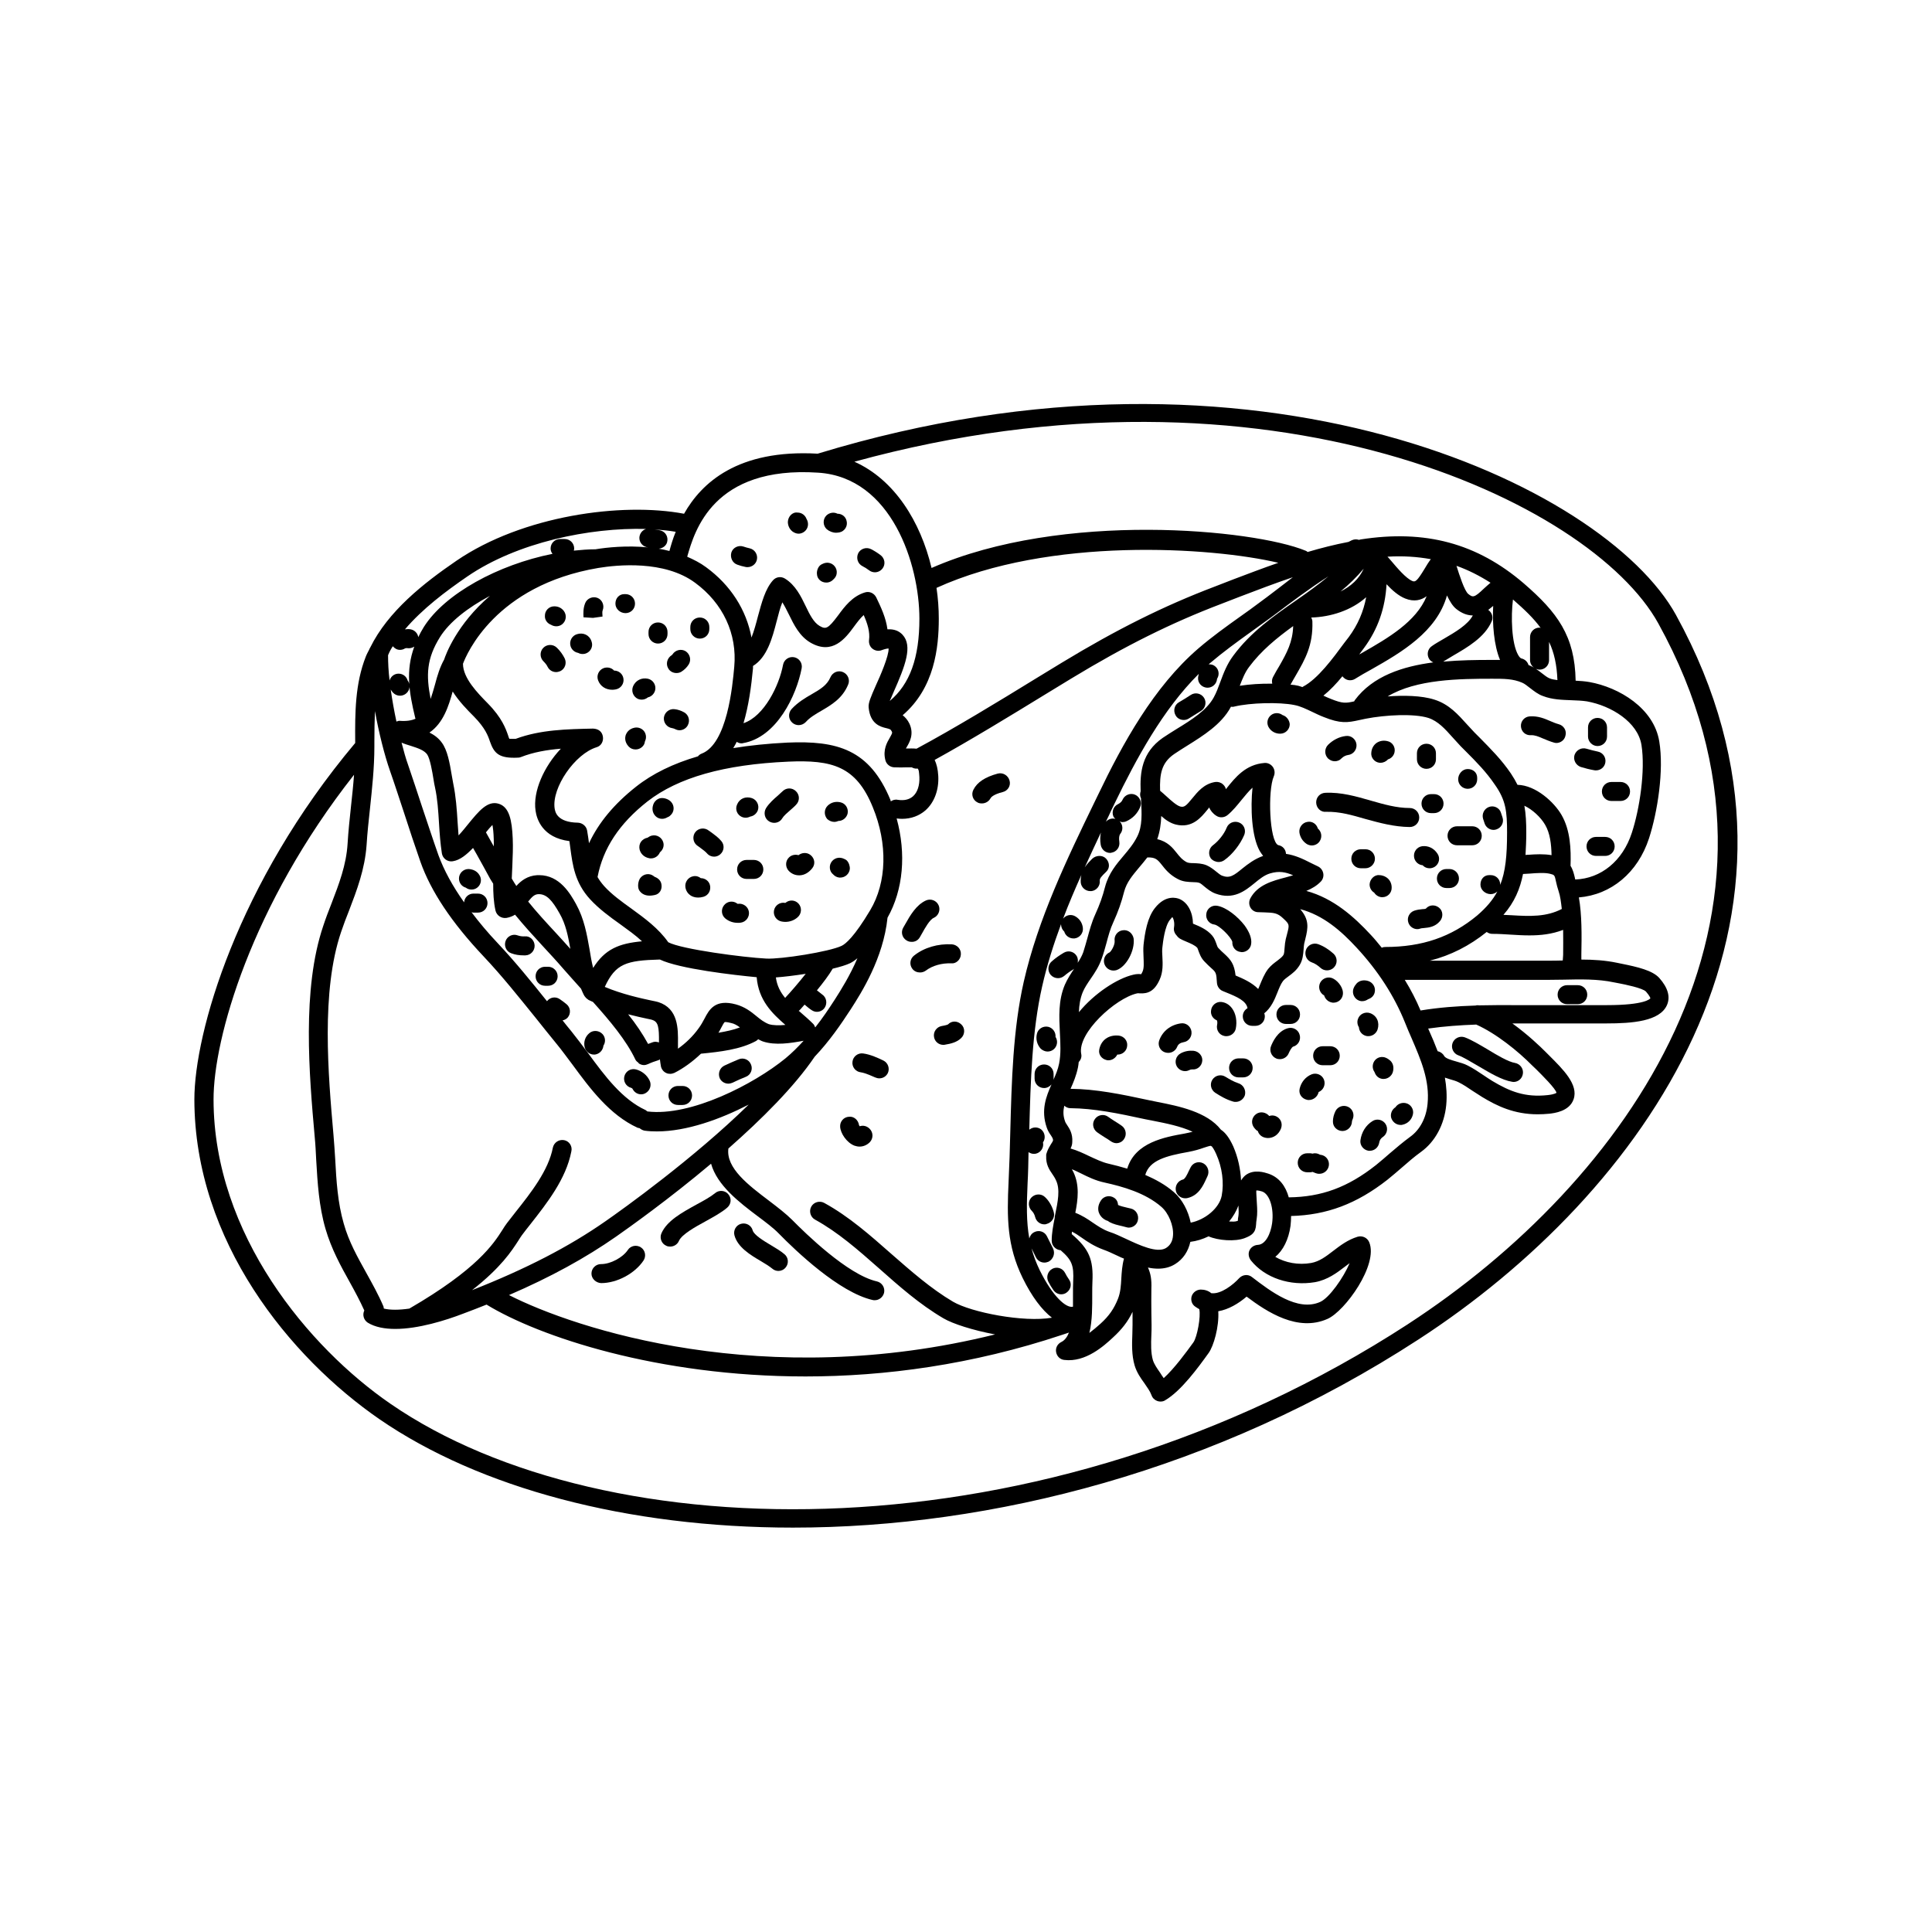 <?xml version="1.0" encoding="UTF-8"?>
<!-- Uploaded to: ICON Repo, www.iconrepo.com, Generator: ICON Repo Mixer Tools -->
<svg fill="#000000" width="800px" height="800px" version="1.1" viewBox="144 144 512 512" xmlns="http://www.w3.org/2000/svg">
 <g>
  <path d="m588.17 307c-18.992-34.512-111.19-78.242-227.47-42.773-21.262-1.211-30.832 7.809-35.418 15.922-16.523-3.125-42.824 0.504-60.305 12.445-8.766 5.996-18.137 13.402-22.871 23.023-0.102 0.152-0.203 0.352-0.25 0.504-0.301 0.605-0.656 1.211-0.906 1.863-2.871 7.254-2.871 15.012-2.82 22.52v0.402c-31.285 37.23-42.621 76.832-42.621 94.465 0.051 37.586 25.391 68.418 49.07 84.742 26.449 18.188 65.547 28.719 109.58 28.719 52.547 0 112.15-15.012 165.7-49.828 59.141-38.344 112.49-111.7 68.309-192zm-227.32-37.734c19.496 1.258 26.801 24.383 26.801 38.691 0 10.379-2.519 17.332-7.859 21.816 0.301-0.707 0.656-1.461 0.957-2.215 3.176-7.152 5.188-12.395 2.418-15.367-0.957-1.008-2.215-1.512-3.981-1.41-0.402-3.074-1.715-5.844-2.973-8.465-0.555-1.109-1.812-1.715-3.023-1.309-3.324 1.008-5.391 3.777-7.055 6.047-2.719 3.629-3.273 3.777-4.938 2.82-1.562-0.906-2.621-3.023-3.68-5.238-1.258-2.621-2.719-5.594-5.492-7.305-1.059-0.656-2.367-0.453-3.176 0.453-2.066 2.316-2.973 5.844-3.981 9.523-0.504 1.965-1.059 3.981-1.715 5.644-1.359-7.305-5.492-13.855-12.043-18.641-1.562-1.16-3.273-2.016-4.988-2.769 0-0.051 0.051-0.102 0.051-0.203 1.879-6.457 6.715-23.941 34.676-22.074zm164.14 153.31c-0.707-1.863-1.461-3.68-2.266-5.441-0.102-0.203-0.152-0.402-0.25-0.555 4.231-0.605 8.516-0.906 12.746-1.059 5.289 2.367 11.082 7.055 14.812 10.832l1.109 1.059c1.41 1.41 5.188 5.141 5.34 6.195 0 0-0.453 0.402-2.316 0.605-5.996 0.656-10.027-0.957-14.66-3.727-0.754-0.453-1.562-1.008-2.316-1.512-1.41-0.957-2.871-1.914-4.281-2.621-0.855-0.453-1.965-0.754-3.023-1.059-1.258-0.352-2.82-0.805-3.176-1.461-0.355-0.656-1.012-1.109-1.719-1.258zm-44.887 32.445c-0.957-0.301-3.777-1.258-5.996 0.402-0.504 0.402-0.906 0.906-1.211 1.41-0.152-3.023-0.805-6.098-2.066-9.02-1.059-2.316-2.117-3.68-3.273-4.434-3.68-4.734-11.184-6.246-16.828-7.356l-2.215-0.453c-7.457-1.613-14.156-2.973-20.809-3.023 0.754-1.664 1.512-3.477 1.965-5.644 0.102-0.504 0.152-0.957 0.203-1.461 0.555-0.555 0.855-1.359 0.656-2.168-1.059-5.492 9.117-14.762 14.812-16.02 0.152-0.051 0.352-0.051 0.707 0 2.117 0.102 3.879-0.504 5.289-3.68 0.906-2.016 0.805-4.133 0.707-6.047-0.051-0.855-0.102-1.715 0-2.469 0.152-1.359 0.605-5.492 1.965-7.254 0.352-0.453 0.656-0.707 0.656-0.805 0.25 0.301 0.707 1.359 0.453 2.82-0.152 0.855 0.25 1.664 0.805 2.215 0.203 0.301 0.453 0.504 0.754 0.707 0.402 0.25 1.008 0.504 1.715 0.805 1.059 0.453 2.316 0.957 2.922 1.664 0.102 0.203 0.152 0.402 0.25 0.656 0.301 0.805 0.656 1.914 1.562 2.871 0.707 0.754 1.309 1.309 1.863 1.812 1.258 1.109 1.359 1.258 1.512 3.879 0.051 0.957 0.656 1.863 1.562 2.215l0.855 0.352c3.023 1.211 5.34 2.266 5.691 4.18-0.754 0.453-1.258 1.211-1.258 2.168 0 1.41 1.109 2.519 2.519 2.519h0.805c1.41 0 2.519-1.109 2.519-2.519 0-0.301-0.051-0.555-0.152-0.805 1.812-1.461 2.719-3.578 3.477-5.492 0.453-1.16 0.906-2.266 1.461-3.023 0.402-0.504 0.906-0.855 1.512-1.309 0.957-0.707 2.117-1.562 2.973-3.023 0.805-1.359 0.906-2.871 1.008-4.133 0.051-0.504 0.051-1.008 0.152-1.461l0.301-1.258c0.754-2.973 1.059-5.141-1.359-7.91 6.098 1.613 10.832 5.742 14.965 10.227 5.691 6.144 9.977 12.797 12.797 19.801 0.555 1.41 1.16 2.82 1.762 4.18 2.469 5.742 4.836 11.184 4.231 17.383-0.352 3.727-2.016 6.902-4.637 8.766-1.914 1.41-3.629 2.871-5.34 4.332-1.16 1.008-2.367 2.066-3.68 3.125-7.457 5.894-14.41 8.465-23.125 8.566-0.805-2.914-2.516-5.332-5.438-6.289zm-4.586 23.023c3.727 4.637 10.379 6.852 16.977 5.742 3.324-0.605 5.793-2.469 7.961-4.133 0.402-0.301 0.805-0.605 1.211-0.906-1.613 3.828-5.391 9.219-7.809 10.277-5.996 2.672-13.148-2.82-18.086-6.602-1.008-0.805-2.469-0.656-3.375 0.301-1.562 1.715-4.836 4.332-7.406 3.981-0.754-0.656-1.762-0.957-2.82-0.957-1.109 0.051-2.016 0.754-2.367 1.762-0.301 1.059 0.051 2.168 0.957 2.769 0.352 0.25 0.707 0.453 1.059 0.656 0.453 1.965-0.555 7.406-1.562 8.816-1.863 2.57-4.988 6.852-7.859 9.473-0.352-0.504-0.707-1.008-1.008-1.512-0.805-1.16-1.512-2.168-1.863-3.273-0.555-1.914-0.504-4.281-0.402-6.648 0.051-0.906 0.051-1.812 0.051-2.672l-0.051-3.273c0-2.066-0.051-4.18 0-6.246 0.102-2.621-0.203-4.133-0.906-5.691 0.906 0.203 1.812 0.301 2.719 0.301 1.562 0 3.125-0.352 4.484-1.211 2.117-1.309 3.477-3.375 4.031-5.894 1.664-0.203 3.273-0.707 4.836-1.461 2.469 1.109 7.055 1.461 9.621 0.453 1.762-0.707 2.871-1.309 2.973-3.68 0-0.301 0.051-0.754 0.152-1.41 0.203-1.258 0.152-2.719 0.051-4.082-0.051-1.109-0.203-3.125-0.152-3.426 0 0 0.402-0.102 1.512 0.25 2.016 0.656 3.223 4.484 2.672 8.465-0.402 2.769-1.715 5.594-3.777 5.691-0.957 0.051-1.812 0.605-2.215 1.461-0.41 0.867-0.211 1.922 0.395 2.68zm-42.066 8.918c0-1.16 0-2.266 0.051-3.223 0.301-5.996-0.906-8.766-5.492-12.695 0.051-0.203 0.051-0.402 0.051-0.656 0.906 0.453 1.762 1.008 2.672 1.664 1.512 1.059 3.223 2.215 5.691 3.125 1.16 0.402 2.418 1.008 3.828 1.664 0.504 0.25 1.059 0.504 1.613 0.707-0.504 1.863-0.605 3.629-0.707 5.289-0.102 1.863-0.203 3.578-0.855 5.289-1.059 2.672-2.367 4.586-4.637 6.648-0.957 0.855-1.965 1.715-2.973 2.469 0.805-3.277 0.758-7.109 0.758-10.281zm-10.379-12.094-1.613-3.223c-0.605-1.258-2.117-1.762-3.375-1.109-0.707 0.352-1.109 0.957-1.309 1.664-0.805-4.484-0.707-9.07-0.453-14.66 0.152-2.672 0.203-5.441 0.25-8.211 0.402 0.25 0.855 0.453 1.359 0.453 0.203 0 0.402 0 0.605-0.051 1.309-0.301 2.168-1.664 1.863-2.973 0.754-1.059 0.555-2.57-0.453-3.426-0.957-0.754-2.266-0.707-3.176 0.051 0.352-12.848 0.707-26.098 3.426-38.039 1.258-5.543 2.973-10.984 4.988-16.426 0 0.754 0.301 1.461 0.855 1.965 0.301 1.059 1.309 1.812 2.418 1.812h0.301c1.359-0.152 2.367-1.41 2.215-2.769-0.102-0.957-0.555-2.266-2.066-3.125-1.109-0.605-2.418-0.301-3.176 0.656 1.461-3.879 3.125-7.758 4.836-11.586-0.152 0.656-0.203 1.309-0.152 2.066 0.152 1.258 1.258 2.215 2.519 2.215h0.301c1.359-0.152 2.367-1.41 2.215-2.769-0.051-0.555 0.402-1.109 1.715-2.367 1.008-0.957 0.906-2.469-0.051-3.477-0.957-1.008-2.672-0.906-3.68 0.051-0.605 0.605-1.359 1.359-1.965 2.266 1.41-3.074 2.82-6.144 4.281-9.219-0.203 0.957-0.25 2.066-0.051 3.223 0.203 1.258 1.258 2.168 2.469 2.168 0.102 0 0.25 0 0.352-0.051 1.359-0.203 2.316-1.461 2.117-2.871-0.152-1.008-0.051-1.715 0.25-2.117 0.805-1.008 0.707-2.418-0.152-3.324 0.203 0.051 0.402 0.203 0.656 0.203 0.352 0 0.707-0.051 1.059-0.203 1.715-0.754 2.973-2.066 3.68-3.727 0.555-1.258-0.051-2.769-1.309-3.324-1.258-0.555-2.769 0.051-3.324 1.309-0.203 0.504-0.605 0.855-1.16 1.16-1.258 0.555-1.812 2.066-1.258 3.324 0.102 0.25 0.352 0.402 0.504 0.605-0.906-0.25-1.863 0.051-2.519 0.754 0.504-1.008 1.008-2.066 1.461-3.074l0.906-1.863c5.691-11.738 12.695-24.738 22.27-34.258-0.102 0.352-0.152 0.656-0.203 1.008-0.102 1.41 0.957 2.57 2.367 2.672h0.152c1.309 0 2.418-1.008 2.519-2.367 0.754-1.16 0.453-2.719-0.754-3.477-0.453-0.301-0.957-0.352-1.461-0.352 0.152-0.152 0.301-0.301 0.453-0.402 3.375-2.871 7.055-5.543 10.629-8.113 1.812-1.309 3.629-2.621 5.441-3.93l1.562-1.16c3.477-2.621 8.516-6.449 13.652-9.723-2.672 2.215-5.543 4.281-8.516 6.348-5.945 4.133-12.09 8.414-16.727 14.711-1.664 2.215-2.57 4.637-3.426 6.953-0.555 1.512-1.059 2.871-1.762 4.133-1.863 3.375-5.844 5.894-9.723 8.262-1.309 0.805-2.57 1.613-3.777 2.418-5.543 3.879-6.047 9.168-5.844 14.156-0.203 0.605-0.203 1.258 0.102 1.863v0.453c0.203 3.527 0.402 6.902-1.008 9.672-0.957 1.914-2.215 3.426-3.578 5.039-1.965 2.316-3.981 4.684-4.938 8.262-0.656 2.57-1.41 4.684-2.621 7.356-0.957 2.117-1.512 4.231-2.066 6.246-0.352 1.258-0.707 2.519-1.109 3.777-0.352 0.957-0.855 1.863-1.461 2.769 0.102-0.605 0.051-1.211-0.25-1.762-0.707-1.211-2.215-1.613-3.426-0.906-1.109 0.656-2.215 1.41-3.223 2.316-1.059 0.906-1.16 2.519-0.25 3.578 0.504 0.555 1.211 0.855 1.914 0.855 0.605 0 1.16-0.203 1.664-0.605 0.754-0.656 1.613-1.258 2.469-1.762 0.102-0.051 0.152-0.152 0.203-0.203-0.906 1.359-1.812 2.719-2.519 4.332-1.762 4.18-1.512 8.516-1.309 12.695 0.152 2.922 0.301 5.644-0.203 8.16-0.301 1.562-0.906 2.973-1.512 4.332 0-0.152 0.051-0.25 0.051-0.352v-1.211c0-1.41-1.109-2.519-2.519-2.519-1.41 0-2.519 1.109-2.519 2.519v1.211c0 1.41 1.109 2.519 2.519 2.519 0.805 0 1.461-0.402 1.965-0.957-1.41 3.176-2.871 6.801-1.258 11.438 0.301 0.906 0.754 1.562 1.109 2.066 0.453 0.707 0.555 0.906 0.555 1.359-0.051 0.203-0.402 0.754-0.605 1.059-0.352 0.555-0.707 1.211-0.957 1.863-0.051 0.152-0.102 0.301-0.152 0.453 0 0.102-0.102 0.203-0.102 0.352v0.203 0.102 0.102c-0.102 2.168 0.805 3.578 1.613 4.734 0.301 0.453 0.656 0.957 0.957 1.613 1.211 2.469 0.504 5.742-0.203 9.219-0.051 0.203-0.102 0.402-0.102 0.656v0.051 0.051c-0.402 2.016-0.805 4.082-0.805 6.098 0 1.309 1.059 2.418 2.367 2.519 3.023 2.621 3.527 4.031 3.324 8.262-0.051 1.008-0.051 2.215-0.051 3.477v3.223c-1.812 0.453-5.391-2.719-8.816-9.672-0.957-1.965-1.664-3.879-2.168-5.793l1.16 2.367c0.453 0.906 1.309 1.41 2.266 1.41 0.352 0 0.754-0.102 1.109-0.25 1.266-0.707 1.77-2.219 1.168-3.481zm118.45-155.98h-2.519c-3.727 0-8.113 0.051-12.543 0.453 0.805-0.504 1.715-1.059 2.672-1.613 3.727-2.168 8.363-4.836 10.176-9.07 0.504-1.109 0.051-2.367-0.906-3.023 0.453-0.352 0.906-0.707 1.309-1.059-0.254 4.738 0.199 10.48 1.812 14.312zm-14.914-5.594c-1.109 0.656-2.215 1.258-3.125 1.914-1.16 0.754-1.461 2.316-0.707 3.477 0.25 0.402 0.656 0.656 1.059 0.855-8.062 1.059-16.02 3.578-20.809 10.027-0.051 0.102-0.102 0.203-0.152 0.301-2.215 0.504-3.074 0.605-6.195-0.656-0.656-0.25-1.309-0.555-1.965-0.855 1.812-1.461 3.477-3.223 5.039-5.141 0.504 0.656 1.211 1.059 2.016 1.059 0.453 0 0.906-0.102 1.309-0.352 1.359-0.855 2.871-1.715 4.434-2.57 7.809-4.434 17.281-9.926 19.949-19.547 0.754 1.562 1.512 2.82 2.469 3.578 1.562 1.258 3.074 1.715 4.383 1.715-1.305 2.469-4.68 4.434-7.703 6.195zm31.539 85.246c-1.41 0.051-2.871 0.051-4.231 0.051l-30.984-0.004c5.543-1.41 10.48-3.93 15.062-7.609 0.402 0.301 0.906 0.504 1.461 0.504 1.664 0 3.273 0.102 4.887 0.203 1.613 0.102 3.273 0.203 4.938 0.203 2.973 0 5.945-0.301 8.969-1.461 0.051 2.266 0 4.535 0 6.648-0.051 0.508-0.051 0.961-0.102 1.465 0.051 0 0.051 0 0 0zm-10.531-22.926c0.605-0.051 1.16-0.051 1.762-0.102 1.863-0.152 4.031-0.301 5.391 0.051 1.211 0.301 1.211 0.301 1.613 2.168 0.152 0.707 0.352 1.512 0.656 2.418 0.453 1.309 0.656 2.973 0.855 4.734-4.082 2.117-8.363 1.965-13.301 1.664-0.707-0.051-1.461-0.051-2.168-0.102 2.926-3.324 4.438-6.953 5.191-10.832zm7.559-4.988c-2.016-0.352-4.18-0.25-6.144-0.102-0.25 0-0.504 0-0.754 0.051 0.102-1.863 0.203-3.828 0.203-5.844 0-2.672-0.102-4.988-0.504-7.203 2.066 0.957 4.332 3.023 5.492 5.039 1.305 2.215 1.656 5.137 1.707 8.059zm-11.789-5.894c0 5.945-0.402 10.277-1.863 13.906 0-0.051 0.051-0.152 0.051-0.203 0-1.41-1.109-2.519-2.519-2.519h-0.402c-1.41 0-2.316 1.109-2.316 2.519s1.309 2.519 2.719 2.519c0.707 0 1.309-0.301 1.762-0.707-1.211 2.266-2.922 4.281-5.391 6.398-6.801 5.644-14.508 8.316-24.332 8.316-0.301 0-0.605 0.051-0.906 0.203-0.957-1.16-1.863-2.316-2.922-3.426-4.434-4.785-9.875-9.672-17.078-11.637 1.461-0.605 2.769-1.359 3.879-2.519 0.555-0.605 0.754-1.41 0.605-2.168-0.152-0.754-0.656-1.461-1.41-1.812-0.656-0.301-1.258-0.605-1.863-0.906-2.066-1.059-4.18-2.066-6.602-2.418-0.051-1.16-0.855-2.117-2.066-2.316-2.316-1.008-2.82-14.41-1.16-18.238 0.352-0.805 0.25-1.762-0.25-2.469-0.504-0.707-1.359-1.16-2.266-1.059-4.938 0.402-7.656 3.777-10.027 6.75-0.051 0.051-0.102 0.152-0.152 0.203-0.102-0.504-0.402-0.957-0.805-1.309-0.555-0.504-1.309-0.707-2.066-0.605-2.973 0.504-4.637 2.621-6.047 4.332-1.664 2.066-2.168 2.418-3.176 2.168-0.957-0.25-2.469-1.613-3.68-2.719-0.555-0.504-1.109-1.008-1.664-1.461-0.152-4.383 0.352-7.406 3.727-9.723 1.109-0.754 2.316-1.512 3.527-2.266 4.18-2.621 8.969-5.594 11.438-10.125 0.051-0.051 0.051-0.102 0.051-0.152 0.301 0.051 0.656 0.051 0.957-0.051 4.18-1.008 11.891-1.211 15.871-0.402 1.613 0.301 3.125 1.059 4.734 1.812 0.957 0.453 1.965 0.957 3.023 1.359 4.484 1.812 6.348 1.512 9.523 0.805l1.664-0.352c5.188-1.008 12.746-1.41 16.574-0.203 2.57 0.855 4.383 2.871 6.449 5.188 0.707 0.754 1.41 1.562 2.117 2.316l1.359 1.359c2.82 2.82 5.441 5.492 7.656 8.766 2.977 4.18 3.277 7.152 3.277 12.844zm-65.547 40.406c-0.152 0.352-0.25 0.656-0.402 0.957-1.715-1.762-4.082-2.769-5.996-3.578-0.352-3.023-1.211-4.133-3.023-5.793-0.453-0.402-0.957-0.855-1.562-1.512-0.203-0.203-0.352-0.656-0.504-1.109-0.25-0.656-0.504-1.461-1.109-2.168-1.41-1.664-3.426-2.469-4.887-3.074-0.102-0.051-0.152-0.051-0.203-0.102-0.051-2.973-1.359-5.543-3.527-6.5-0.805-0.352-3.727-1.211-6.551 2.367-2.016 2.519-2.672 6.551-3.023 9.773-0.102 1.008-0.051 2.168 0 3.324 0.051 1.41 0.152 2.82-0.25 3.727-0.301 0.707-0.504 0.855-0.504 0.707-0.504-0.051-1.16-0.051-1.965 0.152-4.231 0.957-10.328 4.938-14.41 9.926 0.051-1.863 0.352-3.68 1.008-5.289 0.504-1.211 1.258-2.316 2.117-3.578 1.109-1.613 2.215-3.273 2.922-5.34 0.504-1.359 0.855-2.719 1.258-4.133 0.504-1.914 1.008-3.777 1.812-5.492 1.309-2.871 2.168-5.34 2.871-8.113 0.656-2.469 2.168-4.231 3.879-6.297 0.707-0.855 1.512-1.762 2.266-2.769 2.117-0.051 2.672 0.504 3.828 1.965 0.906 1.16 2.066 2.621 4.18 3.727 1.461 0.805 2.922 0.805 4.082 0.855 0.707 0 1.309 0.051 1.715 0.203 0.352 0.152 0.855 0.555 1.309 0.957 0.805 0.656 1.715 1.41 2.922 1.863 4.785 1.762 7.859-0.707 10.328-2.719 1.359-1.109 2.621-2.168 4.18-2.621 2.367-0.707 4.133-0.352 6.098 0.504-0.656 0.203-1.309 0.352-1.965 0.555-3.477 0.906-7.457 1.965-9.371 5.543-0.402 0.754-0.402 1.664 0 2.418 0.402 0.754 1.211 1.258 2.066 1.258l1.664 0.051c2.469 0.102 3.426 0.102 4.988 1.613 1.664 1.562 1.664 1.613 1.008 4.133l-0.352 1.359c-0.152 0.707-0.25 1.461-0.301 2.266-0.051 0.805-0.102 1.562-0.301 1.914-0.352 0.555-0.906 0.957-1.613 1.512-0.754 0.555-1.664 1.211-2.469 2.215-1 1.32-1.605 2.883-2.211 4.344zm-5.641 58.34c0.051 1.008 0.102 2.066 0 2.719-0.102 0.504-0.152 0.906-0.152 1.309-0.102 0.051-0.203 0.102-0.301 0.102-0.352 0.152-1.16 0.152-2.016 0.102 1.059-1.305 1.914-2.719 2.469-4.231zm-12.648 4.535c-0.656-3.125-2.215-6.144-4.484-8.113-2.266-1.965-4.887-3.375-7.559-4.535 1.109-3.879 5.492-5.039 11.438-6.098 1.613-0.301 2.973-0.707 4.082-1.109 0.656-0.203 1.512-0.504 1.812-0.504 0.102 0.051 0.203 0.102 0.301 0.152 0.203 0.25 0.605 0.754 1.16 2.016 1.613 3.578 2.117 7.609 1.461 11.082-0.652 3.281-4.379 6.356-8.211 7.109zm-17.18 4.285c-1.562-0.707-2.973-1.41-4.281-1.812-1.863-0.656-3.125-1.562-4.484-2.469-1.309-0.906-2.719-1.863-4.637-2.621 0.707-3.527 1.16-7.305-0.504-10.781-0.152-0.301-0.301-0.504-0.402-0.754 0.805 0.301 1.562 0.707 2.418 1.109 1.914 0.957 3.879 1.914 6.246 2.418 4.785 1.059 10.781 2.719 15.062 6.449 1.914 1.664 3.273 4.988 3.074 7.559-0.102 1.562-0.754 2.672-1.914 3.375-2.363 1.355-6.949-0.762-10.578-2.473zm15.672-27.914c-5.391 0.957-13.25 2.367-15.316 9.32-1.715-0.504-3.375-0.957-4.938-1.309-1.762-0.402-3.375-1.211-5.141-2.016-1.562-0.754-3.176-1.512-4.938-2.016 0.25-0.504 0.453-1.059 0.453-1.715 0.152-2.215-0.754-3.578-1.359-4.484-0.25-0.402-0.453-0.656-0.555-1.008-0.555-1.512-0.504-2.82-0.203-4.133 0.453 0.402 1.008 0.656 1.613 0.656 6.195 0.051 12.645 1.359 19.801 2.922l2.316 0.453c3.074 0.605 7.152 1.41 10.277 2.871-0.602 0.156-1.258 0.309-2.012 0.457zm-2.422-81.867c4.332 1.059 6.699-1.914 8.312-3.879 0.203-0.203 0.352-0.453 0.504-0.656 0.352 0.805 0.957 1.613 1.914 2.215 0.906 0.605 2.117 0.504 2.973-0.203 1.41-1.16 2.57-2.621 3.68-3.981 1.008-1.211 1.914-2.367 2.922-3.273-0.555 5.34-0.25 12.898 1.914 16.777 0.301 0.504 0.605 0.906 0.906 1.309-2.266 0.805-3.981 2.117-5.492 3.324-2.316 1.914-3.375 2.672-5.391 1.914-0.402-0.152-0.906-0.555-1.461-1.008-0.754-0.605-1.613-1.309-2.672-1.762-1.258-0.504-2.469-0.504-3.426-0.555-0.754 0-1.41-0.051-1.812-0.25-1.211-0.656-1.863-1.461-2.621-2.418-1.109-1.41-2.469-3.074-5.188-3.68 0.707-2.016 1.008-4.082 1.059-6.144 1.16 1.059 2.469 1.918 3.879 2.269zm44.641-48.164c-2.973 4.031-7.004 9.574-10.984 11.637-0.051 0.051-0.102 0.051-0.102 0.102-0.352-0.102-0.707-0.25-1.109-0.352-0.605-0.152-1.309-0.25-2.066-0.301 0.453-0.855 0.957-1.664 1.41-2.469 2.469-4.281 4.586-7.961 4.383-14.258 0-0.402-0.152-0.754-0.301-1.059 5.141-0.152 10.629-1.863 14.559-5.391-0.707 3.828-2.215 7.305-4.586 10.531zm-1.008-13.605c2.215-1.812 4.281-3.828 6.144-6.047-1.207 2.723-3.477 4.738-6.144 6.047zm-16.223 19.75c-0.555 0.906-1.109 1.863-1.664 2.922-0.301 0.555-0.352 1.211-0.203 1.762-2.922-0.051-5.996 0.152-8.613 0.555 0.707-1.812 1.359-3.527 2.469-4.988 3.223-4.332 7.305-7.656 11.688-10.832-0.148 4.234-1.609 6.957-3.676 10.582zm22.016-3.527c-0.301 0.152-0.555 0.301-0.805 0.453 0-0.051 0.051-0.051 0.051-0.102l1.16-1.562c3.727-5.039 5.644-10.629 5.996-16.93 1.512 1.613 3.176 3.074 4.938 3.777 2.367 0.957 4.231 0.453 5.691-0.605-2.773 6.758-10.23 11.09-17.031 14.969zm30.984 93.457c-0.352-0.051-0.656-0.051-1.008 0.051-4.836 0.152-9.672 0.504-14.559 1.309-1.16-2.769-2.57-5.492-4.18-8.113h37.633c1.461 0 2.922-0.051 4.383-0.051 4.535-0.102 9.168-0.203 13.402 0.707l1.309 0.25c1.562 0.301 6.348 1.258 7.203 2.215 1.059 1.211 1.16 1.762 1.16 1.762-0.102 0.152-1.461 1.812-11.539 1.812h-24.336c-3.223-0.039-6.344 0.012-9.469 0.059zm25.441-33.352c-0.051-0.102-0.102-0.301-0.102-0.402-0.25-1.059-0.504-2.168-1.16-3.223 0.152-4.434-0.051-9.422-2.367-13.453-1.965-3.426-6.852-7.91-11.688-8.012-0.504-1.008-1.059-1.965-1.762-3.023-2.469-3.629-5.289-6.449-8.262-9.473l-1.359-1.359c-0.656-0.707-1.309-1.41-1.965-2.117-2.367-2.621-4.785-5.391-8.664-6.602-3.426-1.109-8.211-1.16-12.395-0.855 7.559-4.586 19.145-4.684 27.711-4.684 3.125 0 5.543 0 7.961 1.059 0.605 0.25 1.359 0.855 2.066 1.41 1.059 0.805 2.117 1.664 3.426 2.117 2.469 0.957 5.039 1.008 7.559 1.109 1.41 0.051 2.769 0.102 4.082 0.301 6.449 1.16 13.504 5.492 14.461 11.586 1.059 6.75-0.504 17.027-2.57 23.277-2.426 7.457-8.172 12.094-14.973 12.344zm-6.801-53.301c-0.555-0.203-1.359-0.805-2.117-1.41-0.453-0.352-0.957-0.754-1.512-1.109 0.301 0.102 0.605 0.203 0.957 0.203 1.41 0 2.519-1.109 2.519-2.519v-4.836c1.359 2.871 2.066 6.098 2.215 10.125-0.754-0.102-1.457-0.203-2.062-0.453zm-2.672-13.453c-1.41 0-2.519 1.109-2.519 2.519v6.098c0 0.957 0.555 1.762 1.359 2.215-0.453-0.301-0.855-0.555-1.359-0.754-0.152-0.051-0.25-0.102-0.402-0.152-0.25-0.855-0.957-1.562-1.914-1.762-0.152-0.051-0.453-0.25-0.805-0.855-1.812-3.125-1.965-10.277-1.41-14.762 3.074 2.672 5.543 5.039 7.356 7.559-0.102-0.055-0.203-0.105-0.305-0.105zm-14.711-10.379c-2.621 2.519-2.973 2.418-4.18 1.461-1.008-0.805-2.367-5.039-3.125-7.457 3.125 1.109 6.098 2.621 9.02 4.484-0.605 0.504-1.16 1.008-1.715 1.512zm-15.77-5.188c-2.016 3.324-2.469 3.527-3.223 3.223-1.715-0.707-4.031-3.477-5.742-5.492-0.301-0.352-0.555-0.656-0.855-0.957 4.031-0.25 7.859 0 11.488 0.656-0.609 0.805-1.164 1.711-1.668 2.57zm-42.016 7.656-1.562 1.16c-1.762 1.309-3.527 2.621-5.34 3.879-3.68 2.621-7.457 5.34-10.984 8.363-11.891 10.227-20.152 25.34-26.602 38.793l-0.906 1.863c-7.406 15.266-15.012 31.086-18.793 47.66-2.871 12.645-3.223 26.449-3.578 39.801-0.102 4.484-0.25 8.918-0.453 13.25-0.453 9.523-0.453 16.93 3.727 25.492 2.418 4.938 5.09 8.465 7.758 10.531-7.457 1.309-21.363-1.41-26.199-4.231-5.894-3.477-11.184-8.16-16.324-12.645-5.543-4.887-11.285-9.977-17.836-13.551-1.211-0.656-2.769-0.203-3.426 1.008-0.656 1.211-0.203 2.769 1.008 3.426 6.047 3.324 11.336 7.961 16.93 12.898 5.289 4.684 10.73 9.523 17.078 13.25 2.469 1.461 7.809 3.176 13.703 4.281-61.113 15.164-111.34-1.512-128.82-10.43 11.082-4.785 20.254-9.824 28.414-15.516 3.375-2.367 13.957-9.875 25.141-19.297 1.613 5.742 7.457 10.227 12.344 13.906 2.168 1.613 4.231 3.176 5.594 4.586 4.535 4.637 16.02 15.617 24.887 17.633 0.203 0.051 0.402 0.051 0.555 0.051 1.16 0 2.168-0.805 2.469-1.965 0.301-1.359-0.555-2.719-1.914-3.023-7.758-1.762-19.094-12.898-22.418-16.273-1.664-1.664-3.828-3.324-6.144-5.09-5.391-4.082-11.488-8.664-10.781-13.855 8.816-7.758 17.48-16.375 22.871-24.336 3.879-4.082 6.953-8.566 9.574-12.594 2.82-4.383 8.613-13.504 9.723-24.234 4.18-7.406 4.988-16.93 2.418-26.301 0.453 0.051 0.957 0.102 1.41 0.102 2.418 0 4.586-0.805 6.246-2.266 2.316-2.066 3.578-5.391 3.375-9.117-0.102-1.812-0.453-3.176-0.957-4.231 9.574-5.289 20.305-11.84 29.172-17.281l7.106-4.332c14.207-8.613 26.449-14.711 39.699-19.75l4.938-1.914c4.586-1.762 9.27-3.527 14.008-5.141-2.617 2.062-5.137 3.926-7.102 5.438zm-186.01 143.74c-1.359-0.25-2.672 0.605-2.973 1.965-1.16 6.047-5.793 11.941-9.875 17.078-0.805 1.008-1.562 2.016-2.316 2.973-0.402 0.504-0.754 1.109-1.211 1.812-2.316 3.629-6.648 10.379-24.637 20.809-2.769 0.402-5.09 0.402-6.75 0-0.051-0.203-0.051-0.352-0.102-0.555-1.359-3.176-2.973-6.047-4.535-8.867-2.367-4.281-4.637-8.262-5.996-13.098-1.613-5.543-1.965-11.438-2.266-17.129-0.152-2.117-0.25-4.231-0.453-6.348-1.41-16.07-3.324-38.039 2.016-53.809 0.656-1.914 1.359-3.828 2.117-5.691 2.066-5.391 4.18-10.934 4.637-17.332 0.203-3.273 0.555-6.5 0.906-9.723 0.555-5.289 1.16-10.781 1.16-16.375v-1.309c0-2.769 0.051-5.492 0.152-8.113 1.059 5.844 2.519 11.637 3.981 15.82 1.258 3.578 2.469 7.356 3.727 11.133 1.41 4.383 2.871 8.766 4.332 12.949 2.769 7.859 8.262 16.121 16.777 25.141 4.938 5.238 9.168 10.578 13.703 16.172 1.863 2.316 3.68 4.637 5.594 6.953 1.461 1.762 2.82 3.68 4.281 5.594 4.586 6.246 9.824 13.301 17.23 16.676 0.152 0.051 0.301 0.051 0.504 0.102 0.352 0.301 0.805 0.555 1.309 0.656 1.059 0.152 2.168 0.203 3.273 0.203 7.91 0 16.777-3.223 24.336-7.106-14.609 14.309-33.352 27.711-37.988 30.934-9.672 6.75-21.008 12.594-35.316 18.238 7.707-6.047 10.48-10.379 12.242-13.098 0.352-0.555 0.656-1.059 0.957-1.461 0.707-0.957 1.461-1.914 2.266-2.922 4.434-5.644 9.422-11.992 10.832-19.246 0.355-1.418-0.555-2.777-1.914-3.027zm-45.391-130.89c0.504 0.605 1.16 0.957 1.863 0.957 0.453 0 0.906-0.102 1.309-0.352 0.102-0.051 0.301-0.152 0.656-0.102 0.656 0.102 1.309-0.051 1.863-0.402-2.316 6.348-1.41 12.043 0.25 18.895 0 0.102 0.051 0.152 0.102 0.203-1.109 0.504-2.519 0.707-4.332 0.555-0.25 0-0.504 0.152-0.754 0.203-0.605-2.82-1.109-5.691-1.512-8.465 0.25 0.402 0.555 0.805 0.957 1.109 0.453 0.352 1.008 0.504 1.512 0.504 0.754 0 1.512-0.352 2.016-1.008 0.707-0.906 0.656-2.168 0-3.023-0.301-1.059-1.258-1.812-2.418-1.812-1.109 0-2.066 0.754-2.367 1.812-0.301-2.418-0.402-4.684-0.402-6.699 0.348-0.863 0.754-1.621 1.258-2.375zm12.492-2.418c2.519-4.031 7.356-7.809 13.25-10.934-8.816 7.559-11.738 15.617-12.141 16.879-1.109 1.965-1.812 4.281-2.418 6.602-0.402 1.41-0.754 2.672-1.16 3.828-1.258-6.348-1.059-10.684 2.469-16.375zm67.613-14.41c7.406 5.441 11.184 13.551 10.379 22.27-0.453 5.039-1.863 20.453-8.664 23.023-0.402 0.152-0.707 0.402-0.957 0.707-6.551 1.914-12.043 4.586-16.426 8.062-5.742 4.535-9.875 9.473-12.445 14.965-0.152-1.109-0.301-2.215-0.504-3.375-0.203-1.16-1.258-2.016-2.418-2.066-5.644-0.102-6.047-2.922-6.195-3.828-0.754-5.492 5.391-14.41 11.133-16.172 1.211-0.352 1.863-1.562 1.664-2.82-0.203-1.258-1.109-2.066-2.621-2.117-6.801 0.152-13.855 0.25-20.504 2.719h-0.754c-0.656 0-0.906-0.051-0.906 0-0.102-0.152-0.25-0.605-0.352-0.957-0.605-1.715-1.613-4.637-5.391-8.465-2.621-2.672-6.551-6.648-6.551-10.48 0.906-2.418 8.516-20.758 35.871-25.391 4.934-0.809 17.477-2.117 25.641 3.926zm21.613 10.227c0.453-1.762 0.906-3.578 1.512-5.039 0.605 0.957 1.16 2.066 1.762 3.273 1.309 2.672 2.769 5.691 5.691 7.406 5.844 3.375 9.27-1.16 11.488-4.18 0.855-1.16 1.715-2.316 2.621-3.125 0.957 2.168 1.715 4.434 1.41 6.648-0.102 0.855 0.25 1.762 0.906 2.266 0.707 0.555 1.613 0.707 2.418 0.402 0.957-0.352 1.512-0.453 1.863-0.453 0.102 1.965-2.316 7.508-3.324 9.672-1.461 3.324-2.066 4.734-1.965 5.945 0.402 4.434 3.176 5.141 4.684 5.492 1.008 0.25 1.16 0.301 1.461 0.906 0.152 0.301 0.152 0.402-0.504 1.562-0.754 1.309-1.914 3.223-1.211 5.996 0.25 1.059 1.211 1.863 2.316 1.914 1.258 0.051 2.367 0.051 3.375 0h1.309c0.402 0.25 0.855 0.352 1.309 0.352 0.051 0 0.152-0.051 0.203-0.051 0.402 0.352 0.402 0.957 0.504 2.266 0.102 2.215-0.504 4.082-1.715 5.141-1.008 0.855-2.316 1.16-4.031 0.906-0.656-0.152-1.309 0.051-1.812 0.402-0.051-0.102-0.102-0.25-0.102-0.352-5.543-13.453-14.156-15.77-27.305-15.215-5.188 0.25-9.977 0.754-14.359 1.461 0.301-0.555 0.656-1.059 0.906-1.664 0.402 0.25 0.805 0.402 1.258 0.402 0.152 0 0.301 0 0.402-0.051 8.969-1.512 14.207-12.695 15.566-19.852 0.25-1.359-0.656-2.672-2.016-2.922s-2.672 0.656-2.922 2.016c-1.008 5.441-4.988 13.652-10.48 15.469 1.359-4.586 2.066-9.723 2.519-14.559v-0.605c3.742-2.309 5.102-7.348 6.262-11.832zm-34.262 129.88c-0.152-0.102-0.301-0.25-0.453-0.352-6.246-2.871-10.832-9.07-15.266-15.113-1.512-2.016-2.973-3.981-4.434-5.793-0.805-0.957-1.562-1.914-2.316-2.871 0.504-0.102 1.008-0.352 1.359-0.754 0.906-1.059 0.754-2.672-0.301-3.527-0.453-0.402-1.16-0.906-1.812-1.359-1.109-0.754-2.57-0.504-3.375 0.555-4.082-5.09-8.312-10.328-13.047-15.367-2.672-2.82-4.938-5.543-6.953-8.211 0.152 0.051 0.352 0.102 0.504 0.102h1.211c1.41 0 2.519-1.109 2.519-2.519s-1.109-2.519-2.519-2.519h-1.211c-1.309 0-2.367 1.008-2.469 2.316-3.074-4.332-5.34-8.516-6.801-12.496-1.461-4.133-2.871-8.465-4.332-12.797-1.258-3.777-2.469-7.559-3.727-11.184-0.605-1.664-1.16-3.68-1.715-5.844 0.805 0.352 1.664 0.605 2.469 0.855 1.863 0.605 3.426 1.109 4.281 2.215 0.805 1.109 1.41 4.734 1.715 6.648 0.152 0.855 0.25 1.613 0.402 2.168 0.656 3.023 0.855 6.195 1.059 9.523 0.152 2.621 0.352 5.289 0.754 7.91 0.102 0.656 0.453 1.258 1.008 1.664 0.555 0.402 1.211 0.555 1.863 0.453 1.965-0.301 3.68-1.762 5.391-3.527l1.008 1.762c1.16 2.117 2.316 4.133 3.273 5.945 0.301 0.605 0.707 1.16 1.059 1.762 0 2.418 0.102 4.836 0.605 7.106 0.301 1.309 1.562 2.168 2.922 1.965 0.855-0.152 1.613-0.453 2.266-0.855 2.316 2.82 4.734 5.492 7.152 8.113 1.914 2.066 3.879 4.18 5.742 6.348 1.41 1.613 2.973 3.324 4.586 5.141 0.301 0.656 0.555 1.359 0.957 2.016 0.051 0.051 0.102 0.051 0.102 0.102 0.152 0.25 0.402 0.504 0.656 0.656 0.051 0.051 0.152 0.102 0.203 0.152 0.051 0 0.051 0.051 0.051 0.051 0.402 0.203 0.805 0.352 1.211 0.555 4.434 4.938 8.867 10.227 11.234 15.266 0.152 0.301 0.402 0.555 0.707 0.754 0.102 0.102 0.152 0.203 0.25 0.301 0.402 0.25 0.855 0.402 1.309 0.402 0.352 0 0.707-0.102 1.059-0.25 0.855-0.402 1.812-0.754 2.82-1.059 0.152-0.051 0.25-0.152 0.352-0.203 0.102 0.656 0.152 1.359 0.301 2.016 0.203 0.707 0.707 1.309 1.41 1.613 0.301 0.152 0.656 0.203 1.008 0.203 0.402 0 0.754-0.102 1.109-0.25 2.418-1.211 4.887-3.023 7.055-5.09 5.141-0.504 10.43-1.109 14.609-3.375 0.203-0.102 0.352-0.301 0.555-0.453 0.453 0.203 0.805 0.453 1.309 0.605 3.223 1.059 7.203 0.453 10.73-0.203-1.512 1.664-3.074 3.223-4.836 4.684-8.262 6.742-24.988 15.457-36.578 14.047zm-51.59-111.29c1.664 2.621 3.879 4.887 5.644 6.648 2.973 3.023 3.727 5.09 4.231 6.602 1.109 3.176 2.418 4.535 7.457 4.281 0.25 0 0.504-0.051 0.754-0.152 3.324-1.309 6.902-1.914 10.578-2.215-4.434 4.684-7.457 11.285-6.699 16.426 0.301 2.215 1.812 7.152 8.969 8.062 0.102 0.605 0.152 1.258 0.25 1.863 0.605 4.535 1.211 9.168 5.238 13.551 2.316 2.519 5.188 4.637 7.961 6.602 2.066 1.512 4.082 2.922 5.793 4.535-6.098 0.555-9.824 2.066-12.949 7.055-0.402-1.613-0.707-3.273-0.957-4.938-0.707-3.981-1.41-8.062-3.578-11.992-1.512-2.719-4.332-7.656-9.773-7.656h-0.504c-2.621 0.152-4.332 1.512-5.543 2.871-0.453-0.656-0.805-1.309-1.211-1.965 0.051-1.16 0.102-2.316 0.152-3.477 0.102-2.418 0.203-4.785 0.102-7.106-0.203-4.887-0.906-8.312-3.629-9.219-3.023-1.008-5.391 1.965-8.16 5.34-0.656 0.805-1.613 2.016-2.57 3.023-0.102-1.16-0.152-2.316-0.25-3.477-0.203-3.375-0.453-6.902-1.16-10.277-0.102-0.504-0.203-1.211-0.352-1.965-0.605-3.68-1.211-6.902-2.672-8.867-0.906-1.258-2.066-2.066-3.273-2.672 3.684-2.519 5.094-7.055 6.152-10.883zm88.922 18.59c11.586-0.504 17.984 1.16 22.418 12.09 3.981 9.672 3.727 19.902-0.707 27.305-4.18 7.004-6.5 8.918-7.559 9.422-3.273 1.562-16.07 3.578-19.949 3.375-5.996-0.301-22.52-2.469-25.996-4.332-2.57-3.68-6.246-6.348-9.773-8.918-2.672-1.914-5.238-3.777-7.203-5.945-0.707-0.805-1.309-1.613-1.762-2.418 1.461-7.609 5.742-14.156 13.25-20.051 8.113-6.297 20.254-9.773 37.281-10.527zm-8.461 67.41c-1.41-1.16-3.023-2.418-5.391-3.074-5.543-1.512-7.106 1.41-8.312 3.727-0.402 0.754-0.906 1.715-1.664 2.719-1.41 1.965-3.324 3.828-5.391 5.289v-1.41c0.051-3.879 0.102-9.219-5.188-10.934-0.301-0.102-1.008-0.25-2.016-0.453-2.621-0.555-7.656-1.664-12.191-3.578 2.871-6.195 5.691-7.004 14.609-7.254 5.141 2.469 19.75 4.133 25.645 4.684 0.504 6.098 4.031 9.523 7.609 12.645-1.613 0.152-3.223 0.152-4.383-0.203-1.266-0.496-2.223-1.25-3.328-2.156zm-4.336 3.023c-1.715 0.656-3.629 1.059-5.691 1.41 0.301-0.504 0.555-0.957 0.754-1.359 0.301-0.555 0.707-1.359 0.906-1.461 0 0 0.402-0.102 1.715 0.25 0.809 0.152 1.562 0.605 2.316 1.16zm-22.973 3.879c-0.504 0.152-0.906 0.352-1.359 0.504-1.461-2.672-3.223-5.289-5.289-7.859 2.016 0.504 3.727 0.906 4.988 1.16 0.707 0.152 1.258 0.25 1.461 0.352 1.512 0.504 1.762 1.863 1.715 5.945-0.457-0.152-1.012-0.254-1.516-0.102zm-42.27-51.844c-0.051-0.102-0.102-0.203-0.152-0.301l-1.914-3.426c0.555-0.707 1.16-1.41 1.715-1.965 0.152 0.754 0.301 1.965 0.352 3.777 0.051 0.656 0 1.309 0 1.914zm77.387 39.953c-0.051 0.051-0.102 0.152-0.152 0.203-1.258-1.512-2.168-3.223-2.469-5.441 2.168-0.152 5.039-0.504 7.91-0.957-1.863 2.367-4.133 4.984-5.289 6.195zm-57.082-12.797c-1.309-1.461-2.621-2.922-3.93-4.332-2.519-2.719-4.988-5.391-7.254-8.211 1.059-1.309 1.664-1.914 2.719-1.965 2.215-0.051 3.68 1.715 5.594 5.09 1.66 2.867 2.266 6.043 2.871 9.418zm64.891 20.809c-0.152-0.301-0.25-0.656-0.504-0.906-1.109-1.109-2.266-2.117-3.375-3.074-0.152-0.152-0.301-0.301-0.504-0.402 0.051-0.051 0.102-0.051 0.152-0.102 0 0 0.605-0.605 1.41-1.562 0.656 0.555 1.309 1.109 1.863 1.461 0.453 0.301 0.906 0.453 1.41 0.453 0.805 0 1.613-0.402 2.066-1.109 0.754-1.16 0.453-2.719-0.656-3.477-0.402-0.301-0.906-0.707-1.41-1.109 1.613-1.965 3.223-4.082 4.18-5.742 1.914-0.453 3.578-0.957 4.637-1.461 0.605-0.301 1.258-0.754 1.914-1.309-1.965 4.586-4.332 8.363-5.945 10.883-1.562 2.418-3.273 4.988-5.238 7.457zm110.84-118.75-4.938 1.914c-13.551 5.141-26.047 11.387-40.508 20.152l-7.106 4.332c-9.574 5.894-21.41 13.098-31.438 18.488-0.906-0.102-1.812-0.051-2.621-0.051h-0.203c0.051-0.102 0.152-0.25 0.203-0.352 0.754-1.258 2.016-3.426 0.754-6.195-0.504-1.059-1.16-1.762-1.812-2.266 8.465-7.254 9.574-17.984 9.574-25.594 0-2.719-0.203-5.441-0.605-8.16 29.875-13.602 72.902-10.832 90.586-6.648-4.074 1.406-8.004 2.918-11.887 4.379zm-149.48-7.508c-0.957-0.25-1.863-0.453-2.82-0.605 1.008-0.102 1.965-0.754 2.215-1.762 0.352-1.359-0.402-2.719-1.762-3.074-0.504-0.152-1.059-0.152-1.562-0.25 1.965 0.102 3.828 0.301 5.594 0.605-0.805 1.965-1.309 3.777-1.664 5.086zm-53.555 6.754c13.25-9.07 32.445-13 47.359-12.594-0.957 0.301-1.664 1.16-1.762 2.215-0.102 1.359 0.957 2.57 2.316 2.672-5.691-0.555-10.934 0-13.957 0.504-1.863 0-3.777 0.152-5.742 0.352 0.051-0.203 0.102-0.352 0.102-0.555 0-1.41-1.109-2.519-2.519-2.519h-1.211c-1.41 0-2.519 1.109-2.519 2.519 0 0.555 0.203 1.008 0.504 1.41-14.41 2.871-28.566 10.578-34.109 19.398-0.555 0.906-1.059 1.812-1.461 2.672-0.152-1.008-0.957-1.863-2.016-2.066-0.504-0.102-1.008-0.051-1.512 0 4.641-5.445 10.734-10.031 16.527-14.008zm249.34 198.1c-96.73 62.875-213.06 60.156-269.69 21.16-21.613-14.863-46.855-44.891-46.906-80.609-0.051-16.121 9.977-51.488 37.23-86.102-0.203 2.82-0.504 5.594-0.805 8.363-0.352 3.273-0.707 6.602-0.906 9.926-0.352 5.644-2.266 10.629-4.281 15.871-0.754 1.914-1.512 3.879-2.168 5.894-5.691 16.777-3.727 39.398-2.266 55.871 0.203 2.066 0.301 4.133 0.402 6.195 0.352 5.996 0.707 12.191 2.469 18.238 1.562 5.34 4.031 9.824 6.449 14.156 1.309 2.367 2.672 4.887 3.828 7.457-0.555 1.16-0.152 2.519 0.906 3.223 1.965 1.211 4.535 1.664 7.305 1.664 6.098 0 13.352-2.266 17.938-4.031 2.168-0.805 4.231-1.613 6.246-2.418 13.855 8.465 45.293 19.043 84.539 19.043 20.957 0 44.133-3.074 68.016-11.035 0.301-0.102 0.605-0.203 0.906-0.301 0.25-0.102 0.504-0.152 0.754-0.25 0.051 0 0.102-0.051 0.152-0.102-0.453 1.16-1.109 2.117-2.066 2.57-1.008 0.504-1.562 1.562-1.359 2.672s1.059 1.965 2.168 2.066c5.644 0.707 10.578-3.777 12.898-5.945 2.316-2.117 3.981-4.231 5.188-6.801v0.203 3.223c0 0.805-0.051 1.613-0.051 2.469-0.102 2.621-0.203 5.594 0.605 8.312 0.555 1.863 1.613 3.375 2.57 4.684 0.754 1.109 1.512 2.117 1.914 3.223 0.25 0.707 0.805 1.258 1.512 1.512 0.301 0.102 0.555 0.152 0.855 0.152 0.453 0 0.906-0.102 1.258-0.352 4.231-2.469 8.766-8.715 11.488-12.496 1.359-1.863 2.82-7.004 2.57-11.082 2.672-0.453 5.34-2.016 7.508-3.879 5.441 4.082 13.551 9.422 21.461 5.894 4.637-2.066 13.504-14.359 11.035-20.305-0.504-1.211-1.812-1.812-3.074-1.461-2.621 0.805-4.586 2.316-6.5 3.777-1.965 1.512-3.629 2.769-5.793 3.176-3.426 0.605-6.852-0.051-9.523-1.613 2.066-1.715 3.527-4.586 4.031-8.211 0.102-0.855 0.152-1.762 0.152-2.621 9.473-0.25 17.383-3.223 25.543-9.621 1.359-1.109 2.621-2.168 3.879-3.273 1.613-1.41 3.176-2.769 4.988-4.082 3.777-2.719 6.195-7.254 6.699-12.395 0.25-2.57 0.051-4.988-0.352-7.305 0.504 0.152 0.957 0.301 1.41 0.453 0.754 0.203 1.562 0.453 2.168 0.754 1.258 0.605 2.519 1.461 3.777 2.316 0.855 0.555 1.715 1.109 2.519 1.613 3.981 2.418 8.516 4.586 14.711 4.586 1.008 0 2.016-0.051 3.074-0.152 1.309-0.152 5.34-0.605 6.449-3.828 1.359-3.879-2.82-7.961-6.449-11.586l-1.059-1.059c-1.258-1.258-4.535-4.434-8.715-7.457h0.504 24.434c6.852 0 14.105-0.555 16.02-4.836 0.957-2.168 0.301-4.586-2.016-7.203-1.812-2.016-5.742-2.922-9.977-3.777l-1.211-0.25c-3.125-0.656-6.297-0.855-9.473-0.855v-1.359c0.102-5.039 0.152-10.531-0.656-15.113 8.566-0.707 15.617-6.551 18.59-15.668 2.266-7.004 3.981-18.035 2.719-25.645-1.41-8.816-10.629-14.359-18.539-15.77-1.211-0.203-2.418-0.301-3.629-0.352-0.203-11.891-4.836-18.086-13.754-25.797-12.395-10.629-26.098-14.309-43.227-11.637-0.152 0.051-0.352 0.102-0.504 0.102-0.555-0.203-1.211-0.152-1.812 0.102-0.301 0.152-0.605 0.301-0.906 0.453-3.68 0.707-7.254 1.613-10.832 2.672-0.152-0.152-0.352-0.301-0.555-0.352-13.703-5.644-64.387-10.629-99.098 4.586-2.922-12.293-9.824-23.426-20.453-28.164 109.58-30.078 195.23 10.48 213.06 42.875 42.773 77.473-9.016 148.36-66.301 185.64z"/>
  <path d="m505.9 418.49c0.25 0.102 0.504 0.102 0.754 0.102 1.059 0 2.066-0.707 2.418-1.762 0.605-1.914-0.203-3.68-1.965-4.332-1.309-0.453-2.769 0.203-3.223 1.512-0.301 0.754-0.152 1.613 0.25 2.266 0.055 1.004 0.758 1.914 1.766 2.215z"/>
  <path d="m507.81 426.25c-0.102 0.707 0.102 1.359 0.453 1.863 0.25 0.754 0.805 1.461 1.664 1.715 0.25 0.102 0.504 0.102 0.754 0.102 1.059 0 2.066-0.707 2.418-1.762 0.402-1.309 0-2.266-0.301-2.672-0.402-0.605-1.41-1.258-2.168-1.359-1.41-0.203-2.617 0.754-2.82 2.113z"/>
  <path d="m501.27 437.33c-1.258-0.605-2.769-0.102-3.375 1.16-0.402 0.855-0.656 1.762-0.656 2.672-0.051 1.41 1.059 2.519 2.469 2.57h0.051c1.359 0 2.469-1.109 2.519-2.469 0-0.203 0.051-0.352 0.152-0.555 0.602-1.266 0.098-2.777-1.16-3.379z"/>
  <path d="m490.38 435.46c0.152 0.051 0.301 0.051 0.504 0.051 1.211 0 2.316-0.906 2.57-2.117 1.258-0.504 1.914-1.965 1.41-3.273-0.504-1.309-2.016-1.914-3.273-1.41-1.613 0.656-2.769 2.066-3.176 3.828-0.305 1.414 0.605 2.621 1.965 2.922z"/>
  <path d="m488.42 418.24c-0.352-1.359-1.762-2.117-3.074-1.762-2.82 0.754-4.082 3.727-4.484 4.684-0.555 1.258 0.051 2.769 1.309 3.324 0.301 0.152 0.656 0.203 1.008 0.203 0.957 0 1.914-0.555 2.316-1.512 0.707-1.613 1.16-1.812 1.211-1.812 1.312-0.355 2.117-1.766 1.715-3.125z"/>
  <path d="m457.63 420.2c1.359-0.203 2.316-1.461 2.117-2.871-0.203-1.359-1.461-2.367-2.871-2.117-2.672 0.402-4.734 2.016-5.644 4.434-0.504 1.309 0.152 2.769 1.461 3.223 0.301 0.102 0.605 0.152 0.906 0.152 1.008 0 1.965-0.605 2.367-1.613 0.254-0.656 0.809-1.059 1.664-1.207z"/>
  <path d="m440.45 418.44c-2.672-0.25-4.684 1.211-5.141 3.727-0.25 1.309 0.656 2.469 1.965 2.769 0.152 0.051 0.301 0.051 0.504 0.051 0.957 0 1.863-0.605 2.316-1.512 1.359 0.051 2.519-0.957 2.621-2.316 0.152-1.359-0.855-2.566-2.266-2.719z"/>
  <path d="m472.2 431.08c-1.258-0.402-2.418-1.109-3.426-1.715-1.16-0.754-2.719-0.402-3.477 0.754-0.754 1.16-0.402 2.719 0.754 3.477 1.258 0.805 2.82 1.762 4.684 2.316 0.25 0.102 0.504 0.102 0.754 0.102 1.059 0 2.066-0.707 2.418-1.762 0.359-1.355-0.398-2.766-1.707-3.172z"/>
  <path d="m482.12 439.8c-0.605-0.25-1.211-0.25-1.762-0.051-0.855-1.008-2.367-1.309-3.477-0.504-1.109 0.805-1.41 2.266-0.656 3.426 0.453 0.656 0.957 1.059 1.109 1.059 0.25 0.906 1.008 1.562 1.914 1.762 0.25 0.051 0.504 0.102 0.754 0.102 1.512 0 2.82-0.906 3.477-2.519 0.504-1.359-0.102-2.719-1.359-3.273z"/>
  <path d="m493.86 404.43c-0.605 1.211-0.152 2.719 1.059 3.375 0.25 0.906 1.008 1.664 2.016 1.863 0.152 0.051 0.301 0.051 0.453 0.051 1.211 0 2.266-0.855 2.469-2.066 0.301-1.664-1.109-3.578-2.57-4.332-1.262-0.656-2.824-0.102-3.426 1.109z"/>
  <path d="m491.64 399.04c0.754 0.25 1.613 0.805 2.316 1.461 0.504 0.453 1.109 0.656 1.715 0.656 0.656 0 1.359-0.25 1.863-0.805 0.957-1.008 0.906-2.621-0.102-3.578-1.258-1.16-2.719-2.066-4.133-2.57-1.309-0.453-2.769 0.25-3.223 1.562-0.453 1.406 0.254 2.816 1.562 3.273z"/>
  <path d="m505.04 409.32c0.555 0 1.059-0.203 1.512-0.504 0.754-0.25 1.461-0.805 1.715-1.664 0.402-1.309-0.301-2.719-1.664-3.176-1.309-0.402-2.266 0-2.672 0.301-0.605 0.402-1.258 1.41-1.359 2.168-0.203 1.359 0.754 2.672 2.117 2.871 0.098 0.004 0.199 0.004 0.352 0.004z"/>
  <path d="m499.05 423.78c0-1.41-1.109-2.519-2.519-2.519h-2.016c-1.41 0-2.519 1.109-2.519 2.519s1.109 2.519 2.519 2.519h2.016c1.41 0 2.519-1.109 2.519-2.519z"/>
  <path d="m493.96 450.03c-0.102 0-0.102 0-0.203-0.051-0.605-0.352-1.309-0.453-1.965-0.25-0.203-0.051-0.352-0.102-0.555-0.102h-0.805c-1.41 0-2.519 1.109-2.519 2.519 0 1.41 1.109 2.519 2.519 2.519h0.805c0.203 0 0.402-0.051 0.605-0.102 0.504 0.203 1.008 0.453 1.562 0.504h0.25c1.258 0 2.367-0.957 2.519-2.266 0.152-1.414-0.855-2.621-2.215-2.773z"/>
  <path d="m510.43 445.34c1.16-0.754 1.512-2.316 0.754-3.477-0.754-1.16-2.316-1.512-3.477-0.754-1.762 1.109-2.871 2.922-3.176 5.039-0.203 1.359 0.805 2.621 2.168 2.82h0.301c1.258 0 2.316-0.906 2.519-2.215 0.105-0.605 0.406-1.059 0.91-1.414z"/>
  <path d="m515.17 442.12c0.152 0 0.352 0 0.504-0.051 1.41-0.301 2.469-1.359 2.769-2.769 0.301-1.359-0.605-2.719-1.965-2.973-1.059-0.203-2.117 0.25-2.672 1.109-0.855 0.555-1.359 1.562-1.16 2.672 0.309 1.156 1.316 2.012 2.523 2.012z"/>
  <path d="m466.5 414.41c0.102 0.25 0.152 0.656 0.051 1.16-0.301 1.359 0.555 2.719 1.914 2.973 0.203 0.051 0.352 0.051 0.555 0.051 1.16 0 2.215-0.805 2.469-1.965 0.402-1.965 0.051-4.031-1.008-5.441-0.754-1.008-1.762-1.562-2.871-1.664-1.359-0.102-2.57 0.957-2.672 2.316-0.148 1.16 0.555 2.168 1.562 2.57z"/>
  <path d="m460.3 422.47c-1.211-0.102-2.316 0.102-3.375 0.656-1.258 0.656-1.715 2.168-1.109 3.375 0.453 0.855 1.309 1.359 2.266 1.359 0.402 0 0.754-0.102 1.16-0.301 0.203-0.102 0.402-0.152 0.656-0.152 1.41 0.152 2.621-0.906 2.719-2.316 0.102-1.262-0.906-2.469-2.316-2.621z"/>
  <path d="m473.45 424.48h-1.211c-1.41 0-2.519 1.109-2.519 2.519s1.109 2.519 2.519 2.519h1.211c1.41 0 2.519-1.109 2.519-2.519s-1.109-2.519-2.519-2.519z"/>
  <path d="m484.79 415.36h1.211c1.41 0 2.519-1.109 2.519-2.519s-1.109-2.519-2.519-2.519h-1.211c-1.41 0-2.519 1.109-2.519 2.519 0 1.414 1.109 2.519 2.519 2.519z"/>
  <path d="m517.59 363.17c1.41 0 2.519-1.109 2.519-2.519s-1.109-2.519-2.519-2.519c-3.477 0-6.801-0.957-10.328-1.965-3.828-1.109-7.859-2.266-12.043-2.066-1.41 0.051-2.469 1.211-2.418 2.621s1.211 2.57 2.621 2.418c3.426-0.102 6.852 0.855 10.48 1.914 3.68 1.008 7.508 2.066 11.688 2.117z"/>
  <path d="m534.16 362.97h-4.031c-1.41 0-2.519 1.109-2.519 2.519 0 1.41 1.109 2.519 2.519 2.519h4.031c1.41 0 2.519-1.109 2.519-2.519 0-1.41-1.109-2.519-2.519-2.519z"/>
  <path d="m532.95 353.04c1.41 0 2.519-1.109 2.519-2.519v-0.402c0-1.41-1.109-2.316-2.519-2.316s-2.519 1.309-2.519 2.719c0 1.41 1.16 2.519 2.519 2.519z"/>
  <path d="m522.02 347.75c1.41 0 2.519-1.109 2.519-2.519v-1.613c0-1.41-1.109-2.519-2.519-2.519-1.41 0-2.519 1.109-2.519 2.519v1.613c0.004 1.41 1.16 2.519 2.519 2.519z"/>
  <path d="m509.58 346.14h0.301c0.754 0 1.461-0.352 1.965-0.906 0.855-0.25 1.512-0.957 1.715-1.863 0.301-1.359-0.555-2.719-1.914-2.973-1.059-0.25-2.066-0.051-2.871 0.504-0.754 0.555-1.258 1.41-1.359 2.469-0.203 1.359 0.805 2.617 2.164 2.769z"/>
  <path d="m497.74 345.74c0.656 0 1.309-0.25 1.762-0.754 0.504-0.504 1.109-0.805 1.762-0.906 1.359-0.152 2.367-1.41 2.215-2.82-0.152-1.359-1.41-2.418-2.82-2.215-1.762 0.203-3.426 1.059-4.734 2.367-0.957 1.008-0.957 2.57 0 3.578 0.555 0.496 1.16 0.75 1.816 0.75z"/>
  <path d="m483.88 333.5c-0.855-0.656-2.117-0.707-3.023 0-1.109 0.855-1.309 2.418-0.453 3.527 0.656 0.906 1.715 1.41 2.82 1.41h0.051c1.41 0 2.519-1.16 2.519-2.519-0.102-1.16-0.906-2.117-1.914-2.418z"/>
  <path d="m523.23 354.45c-1.41 0-2.519 1.109-2.519 2.519s1.109 2.519 2.519 2.519h0.805c1.41 0 2.519-1.109 2.519-2.519s-1.109-2.519-2.519-2.519z"/>
  <path d="m528.12 374.3h-0.805c-1.41 0-2.519 1.109-2.519 2.519 0 1.41 1.109 2.519 2.519 2.519h0.805c1.41 0 2.519-1.109 2.519-2.519 0-1.41-1.16-2.519-2.519-2.519z"/>
  <path d="m521.87 384.79c-0.152 0.098-0.656 0.148-0.957 0.148-0.605 0.051-1.359 0.152-2.117 0.402-1.309 0.453-2.016 1.863-1.562 3.176 0.352 1.059 1.359 1.715 2.367 1.715 0.25 0 0.555-0.051 0.805-0.152 0.25-0.102 0.656-0.102 1.059-0.152 1.16-0.102 2.871-0.301 4.133-1.812 0.906-1.059 0.855-2.719-0.25-3.578-1.059-0.855-2.57-0.805-3.477 0.254z"/>
  <path d="m509.53 375.92c-1.309-0.152-2.519 1.109-2.57 2.469 0 0.906 0.453 1.715 1.211 2.168 0.453 0.707 1.258 1.211 2.117 1.211h0.051c1.41 0 2.519-1.16 2.469-2.57-0.004-1.867-1.414-3.227-3.277-3.277z"/>
  <path d="m508.37 371.58c0-1.41-1.109-2.519-2.519-2.519h-1.211c-1.41 0-2.519 1.109-2.519 2.519 0 1.41 1.109 2.519 2.519 2.519h1.211c1.363 0 2.519-1.156 2.519-2.519z"/>
  <path d="m490.48 361.81c-1.359 0.203-2.316 1.512-2.117 2.871 0.203 1.211 0.855 2.266 1.914 2.973 0.402 0.25 0.906 0.402 1.359 0.402 0.805 0 1.664-0.402 2.117-1.16 0.707-1.109 0.453-2.519-0.504-3.324-0.352-1.207-1.512-2.012-2.769-1.762z"/>
  <path d="m520.86 368.26c-1.359 0.203-2.316 1.461-2.117 2.871 0.152 1.16 1.109 2.066 2.266 2.168 0.504 0.555 1.16 0.805 1.863 0.805 0.453 0 0.957-0.152 1.359-0.402 1.16-0.754 1.512-2.316 0.707-3.477-0.957-1.461-2.469-2.164-4.078-1.965z"/>
  <path d="m538.65 357.83c-1.309 0.453-2.016 1.863-1.613 3.176l0.402 1.211c0.352 1.059 1.359 1.715 2.367 1.715 0.25 0 0.555-0.051 0.805-0.152 1.309-0.453 2.016-1.863 1.562-3.176l-0.402-1.211c-0.352-1.258-1.812-2.016-3.121-1.562z"/>
  <path d="m557.04 335.91c-0.754-0.203-1.461-0.504-2.168-0.805-1.512-0.656-3.223-1.41-5.492-1.258-1.41 0.102-2.418 1.309-2.316 2.672 0.102 1.359 1.211 2.418 2.672 2.316 1.008-0.051 1.965 0.352 3.125 0.855 0.957 0.402 1.914 0.805 2.973 1.109 0.203 0.051 0.402 0.102 0.605 0.102 1.109 0 2.168-0.754 2.418-1.914 0.402-1.367-0.457-2.727-1.816-3.078z"/>
  <path d="m566.96 348.16c1.211 0 2.266-0.855 2.469-2.066 0.25-1.359-0.656-2.672-2.016-2.922-0.957-0.203-1.965-0.453-2.973-0.754-1.359-0.402-2.719 0.352-3.176 1.664-0.402 1.309 0.352 2.719 1.664 3.176 1.16 0.352 2.367 0.656 3.527 0.855 0.203 0.047 0.352 0.047 0.504 0.047z"/>
  <path d="m568.52 353.75c0 1.41 1.109 2.519 2.519 2.519h2.418c1.41 0 2.519-1.109 2.519-2.519s-1.109-2.519-2.519-2.519h-2.418c-1.41 0-2.519 1.109-2.519 2.519z"/>
  <path d="m567.36 341.71c1.41 0 2.519-1.109 2.519-2.519v-2.418c0-1.41-1.109-2.519-2.519-2.519-1.41 0-2.519 1.109-2.519 2.519v2.418c0 1.363 1.16 2.519 2.519 2.519z"/>
  <path d="m569.38 365.79h-2.418c-1.41 0-2.519 1.109-2.519 2.519s1.109 2.519 2.519 2.519h2.418c1.41 0 2.519-1.109 2.519-2.519s-1.109-2.519-2.519-2.519z"/>
  <path d="m466.5 384.03c-1.359-0.203-2.672 0.754-2.82 2.168-0.203 1.359 0.754 2.672 2.168 2.82 1.258 0.203 4.383 3.273 4.734 4.586-0.102 1.309 0.805 2.519 2.168 2.672 0.102 0 0.25 0.051 0.352 0.051 1.211 0 2.316-0.906 2.469-2.168 0.203-1.41-0.402-3.074-1.762-4.938-1.715-2.219-4.738-4.789-7.309-5.191z"/>
  <path d="m466.95 372.44c0.504 0 1.008-0.152 1.461-0.453 2.215-1.562 4.281-4.231 5.34-6.75 0.504-1.309-0.102-2.769-1.41-3.273s-2.769 0.102-3.273 1.41c-0.656 1.664-2.168 3.527-3.578 4.586-1.109 0.805-1.41 2.367-0.605 3.527 0.508 0.598 1.312 0.953 2.066 0.953z"/>
  <path d="m441.56 390.53c-1.359 0.152-2.367 1.41-2.168 2.82 0.102 1.008-0.805 2.621-1.309 3.023-1.211 0.504-1.812 1.863-1.41 3.074 0.352 1.059 1.309 1.762 2.418 1.762 0.25 0 0.504-0.051 0.754-0.102 2.621-0.855 4.938-5.141 4.586-8.363-0.25-1.41-1.461-2.418-2.871-2.215z"/>
  <path d="m535.73 426.5c3.074 1.812 6.246 3.727 8.969 4.18 0.152 0 0.301 0.051 0.402 0.051 1.211 0 2.266-0.855 2.469-2.117 0.25-1.359-0.707-2.672-2.066-2.922-1.812-0.301-4.684-2.016-7.254-3.578-2.215-1.309-4.332-2.57-6.098-3.223-1.309-0.453-2.769 0.25-3.223 1.562-0.453 1.309 0.25 2.769 1.562 3.223 1.355 0.504 3.32 1.715 5.238 2.824z"/>
  <path d="m559.3 410.12h2.82c1.41 0 2.519-1.109 2.519-2.519 0-1.41-1.109-2.519-2.519-2.519h-2.82c-1.41 0-2.519 1.109-2.519 2.519 0 1.41 1.105 2.519 2.519 2.519z"/>
  <path d="m443.73 464.29-1.059-0.25c-0.906-0.203-1.863-0.453-2.367-0.707-0.051-0.754-0.352-1.461-1.059-1.914-1.16-0.754-2.719-0.453-3.477 0.707-0.906 1.359-0.805 2.519-0.555 3.223 0.203 0.555 0.754 1.613 2.215 2.168 0.051 0 0.152 0 0.203 0.051 0.102 0.051 0.152 0.152 0.25 0.203 1.109 0.656 2.418 0.906 3.68 1.211l0.957 0.25c0.203 0.051 0.402 0.102 0.605 0.102 1.109 0 2.168-0.754 2.418-1.914 0.352-1.418-0.504-2.828-1.812-3.129z"/>
  <path d="m462.88 452.29c-1.258-0.656-2.769-0.152-3.375 1.109l-0.453 0.906c-0.402 0.906-1.008 2.117-1.512 2.266-1.359 0.301-2.215 1.664-1.914 3.023 0.25 1.16 1.309 1.965 2.469 1.965 0.203 0 0.352 0 0.555-0.051 2.973-0.656 4.18-3.273 4.988-5.039l0.352-0.754c0.602-1.258 0.098-2.769-1.109-3.426z"/>
  <path d="m439.39 441.11c-0.605-0.402-1.211-0.754-1.664-1.109-1.109-0.855-2.719-0.605-3.527 0.504-0.855 1.109-0.605 2.672 0.504 3.527 0.555 0.402 1.258 0.855 1.965 1.309 0.605 0.352 1.211 0.754 1.715 1.109 0.453 0.301 0.957 0.504 1.461 0.504 0.754 0 1.562-0.352 2.016-1.059 0.805-1.109 0.555-2.719-0.555-3.527-0.551-0.402-1.258-0.855-1.914-1.258z"/>
  <path d="m353.95 335.51c0.504 0.453 1.109 0.656 1.715 0.656 0.707 0 1.359-0.301 1.863-0.805 1.109-1.258 2.621-2.117 4.18-3.023 2.57-1.512 5.543-3.223 7.055-6.902 0.555-1.258-0.051-2.769-1.359-3.324-1.258-0.555-2.769 0.051-3.324 1.359-0.906 2.117-2.672 3.176-4.938 4.484-1.762 1.008-3.727 2.168-5.391 3.981-0.906 1.055-0.859 2.617 0.199 3.574z"/>
  <path d="m387.76 392.39 0.605-1.059c0.754-1.359 2.016-3.629 3.074-4.082 1.258-0.555 1.863-2.066 1.309-3.324-0.555-1.258-2.016-1.863-3.324-1.309-2.621 1.16-4.281 4.082-5.492 6.246l-0.555 0.957c-0.707 1.211-0.301 2.719 0.906 3.426 0.402 0.25 0.855 0.352 1.258 0.352 0.906 0.055 1.762-0.402 2.219-1.207z"/>
  <path d="m398.64 396.93c0.102-1.41-1.008-2.57-2.367-2.672-3.727-0.203-7.356 0.855-10.027 2.973-1.109 0.855-1.309 2.418-0.453 3.527 0.504 0.656 1.258 0.957 2.016 0.957 0.555 0 1.059-0.152 1.562-0.504 1.715-1.309 4.231-2.016 6.699-1.914 1.262 0.152 2.519-0.957 2.57-2.367z"/>
  <path d="m378.08 425.04c-1.359-0.656-3.426-1.613-5.34-1.863-1.359-0.203-2.672 0.805-2.82 2.168-0.203 1.359 0.805 2.672 2.168 2.82 1.359 0.203 3.223 1.109 3.828 1.359 0.352 0.152 0.754 0.25 1.109 0.25 0.957 0 1.812-0.504 2.266-1.41 0.555-1.211 0.051-2.723-1.211-3.324z"/>
  <path d="m371.84 442.47c-0.102-0.152-0.203-0.25-0.203-0.352-0.203-1.309-1.359-2.316-2.621-2.168-1.41 0.051-2.469 1.258-2.367 2.672 0.102 1.715 1.715 4.18 3.777 4.988 0.453 0.152 0.906 0.25 1.359 0.25 1.008 0 1.965-0.402 2.719-1.16 0.957-1.008 0.957-2.57-0.051-3.578-0.75-0.754-1.758-0.953-2.613-0.652z"/>
  <path d="m395.26 415.46c-0.152 0.102-0.555 0.25-1.715 0.453-1.359 0.25-2.266 1.562-2.016 2.922 0.203 1.211 1.258 2.066 2.469 2.066 0.152 0 0.301 0 0.453-0.051 1.562-0.25 3.176-0.656 4.281-1.762 1.008-0.957 1.059-2.621 0.051-3.578-1.004-1.008-2.566-1.059-3.523-0.051z"/>
  <path d="m408.41 349.01c-3.324 0.906-5.441 2.266-6.449 4.281-0.656 1.258-0.152 2.769 1.109 3.375 0.352 0.203 0.754 0.25 1.16 0.25 0.906 0 1.812-0.504 2.266-1.359 0.102-0.203 0.656-1.008 3.273-1.664 1.359-0.352 2.168-1.715 1.762-3.074-0.402-1.355-1.762-2.16-3.121-1.809z"/>
  <path d="m353.09 371.23c-1.008 0.957-1.008 2.57-0.051 3.578 0.754 0.754 1.664 1.16 2.719 1.16h0.203c1.258-0.051 2.418-0.754 3.324-1.914 0.855-1.109 0.605-2.621-0.504-3.477-0.957-0.754-2.266-0.656-3.176 0.051-0.852-0.254-1.859-0.055-2.516 0.602z"/>
  <path d="m365.09 361.81c0.402 0 0.754-0.102 1.109-0.25 1.109 0 2.117-0.805 2.418-1.914 0.301-1.359-0.504-2.719-1.863-3.023-1.258-0.301-2.469 0-3.375 0.855-1.008 0.957-1.059 2.519-0.152 3.578 0.5 0.453 1.207 0.754 1.863 0.754z"/>
  <path d="m340.6 360.5c0.352 0.152 0.656 0.203 1.008 0.203 0.402 0 0.805-0.102 1.211-0.301 0.906-0.152 1.664-0.754 2.016-1.664 0.453-1.309-0.25-2.769-1.562-3.223-1.664-0.555-3.273 0.102-3.93 1.664-0.605 1.305 0 2.766 1.258 3.32z"/>
  <path d="m329.77 368.81c0.605 0.453 1.16 0.855 1.562 1.309 0.504 0.605 1.211 0.906 1.914 0.906 0.555 0 1.16-0.203 1.613-0.605 1.059-0.906 1.211-2.469 0.301-3.527-0.805-0.957-1.664-1.562-2.469-2.168-0.301-0.203-0.555-0.402-0.855-0.605-1.059-0.855-2.672-0.707-3.527 0.352-0.855 1.059-0.707 2.672 0.352 3.527 0.355 0.258 0.707 0.512 1.109 0.812z"/>
  <path d="m327.1 381.36c0.402 0.25 1.059 0.504 1.914 0.504 0.402 0 0.855-0.051 1.41-0.203 1.359-0.402 2.066-1.762 1.715-3.125-0.301-1.109-1.309-1.812-2.418-1.812-0.555-0.453-1.258-0.656-2.016-0.504-1.359 0.25-2.266 1.562-2.066 2.922 0.152 0.957 0.656 1.715 1.461 2.219z"/>
  <path d="m336.27 387.45c0.957 0.754 2.066 1.109 3.223 1.109 0.301 0 0.605 0 0.855-0.051 1.359-0.203 2.316-1.512 2.117-2.871-0.203-1.359-1.512-2.316-2.871-2.117-0.152 0-0.203 0-0.203-0.051-1.109-0.855-2.672-0.656-3.527 0.453-0.852 1.059-0.699 2.672 0.406 3.527z"/>
  <path d="m352.14 383.27h-0.102c-1.359-0.25-2.672 0.656-2.922 2.016-0.25 1.359 0.656 2.672 2.016 2.922 0.301 0.051 0.656 0.102 0.957 0.102 1.211 0 2.367-0.402 3.273-1.211 1.059-0.906 1.211-2.519 0.301-3.578-0.902-1.059-2.465-1.16-3.523-0.25z"/>
  <path d="m347.8 361.66c0.402 0.25 0.906 0.402 1.359 0.402 0.855 0 1.664-0.402 2.117-1.16 0.453-0.754 1.309-1.461 2.168-2.215 0.504-0.453 1.059-0.906 1.512-1.41 1.008-1.008 1.008-2.57 0-3.578-1.008-1.008-2.57-1.008-3.578 0-0.402 0.402-0.855 0.754-1.258 1.16-1.059 0.906-2.266 1.965-3.125 3.324-0.707 1.207-0.355 2.769 0.805 3.477z"/>
  <path d="m319.44 361c0.051 0 0.051 0 0 0 0.504 0 1.008-0.152 1.41-0.402 0.301-0.102 0.555-0.25 0.805-0.504 1.059-0.906 1.16-2.519 0.203-3.578-0.707-0.805-2.168-1.258-3.176-0.906-0.402 0.152-1.762 0.805-1.762 2.82 0.051 1.41 1.16 2.57 2.519 2.57z"/>
  <path d="m313.85 367.1c-0.402 0.605-0.504 1.309-0.352 2.016 0.301 1.211 1.258 2.066 2.519 2.316 0.152 0.051 0.301 0.051 0.504 0.051 1.059 0 1.965-0.656 2.367-1.613 0.754-0.605 1.16-1.613 0.906-2.57-0.352-1.359-1.715-2.168-3.023-1.863-0.453 0.102-0.805 0.301-1.16 0.555-0.754 0.148-1.359 0.555-1.762 1.109z"/>
  <path d="m317.47 376.37c-0.102-0.102-0.152-0.152-0.25-0.203-1.109-0.855-2.672-0.605-3.527 0.504-0.605 0.805-0.805 2.418-0.301 3.273 0.707 1.109 1.812 1.41 2.769 1.41 0.555 0 1.008-0.102 1.309-0.152 1.359-0.25 2.066-1.512 1.812-2.871-0.148-0.953-0.902-1.66-1.812-1.961z"/>
  <path d="m341.86 371.89c-1.41 0-2.519 1.109-2.519 2.519s1.109 2.519 2.519 2.519h1.914c1.41 0 2.519-1.109 2.519-2.519s-1.109-2.519-2.519-2.519z"/>
  <path d="m366.14 371.33c-1.359 0.152-2.367 1.41-2.215 2.769 0.051 0.656 0.402 1.258 0.855 1.613 0.402 0.453 1.008 0.805 1.664 0.855h0.25c1.258 0 2.367-0.957 2.519-2.266 0.051-0.754-0.25-1.715-0.805-2.266-0.504-0.457-1.512-0.809-2.269-0.707z"/>
  <path d="m321.1 321.15c0.453 0.805 1.309 1.211 2.168 1.211 0.453 0 0.906-0.102 1.309-0.352 0.805-0.504 1.461-1.16 1.965-1.965 0.707-1.211 0.301-2.719-0.855-3.477-1.211-0.707-2.719-0.301-3.477 0.855-0.051 0.102-0.102 0.152-0.203 0.203-1.258 0.805-1.609 2.363-0.906 3.523z"/>
  <path d="m318.38 314.55c1.41 0 2.519-1.109 2.519-2.519v-0.555c0-1.41-1.109-2.519-2.519-2.519-1.41 0-2.519 1.109-2.519 2.519v0.555c0 1.414 1.156 2.519 2.519 2.519z"/>
  <path d="m303.72 305.73c0.504-1.258-0.102-2.769-1.359-3.273-1.258-0.504-2.769 0.102-3.273 1.359-0.555 1.359-0.504 2.672-0.453 3.777l2.519 0.152 2.519-0.352c-0.051-0.707-0.102-1.359 0.047-1.664z"/>
  <path d="m309.46 301.45c-1.41 0-2.367 1.109-2.367 2.519s1.258 2.519 2.672 2.519c1.41 0 2.519-1.109 2.519-2.519s-1.109-2.519-2.519-2.519z"/>
  <path d="m306.74 321.71c-0.656-0.754-1.762-1.008-2.769-0.656-1.309 0.504-1.965 1.965-1.461 3.273 0.605 1.562 2.016 2.469 3.777 2.469 0.301 0 0.605-0.051 0.906-0.102 1.359-0.25 2.266-1.562 2.016-2.922-0.199-1.207-1.258-2.062-2.469-2.062z"/>
  <path d="m291.53 315.61c-1.008-0.957-2.621-0.906-3.578 0.102-0.957 1.008-0.906 2.621 0.102 3.578 0.453 0.453 0.855 0.957 1.059 1.41 0.453 0.906 1.309 1.41 2.266 1.41 0.352 0 0.754-0.102 1.109-0.25 1.258-0.605 1.762-2.117 1.16-3.375-0.504-1.012-1.211-2.016-2.117-2.875z"/>
  <path d="m296.87 312.08c-1.309 0.402-2.066 1.812-1.664 3.176 0.301 0.957 1.109 1.613 2.016 1.762 0.352 0.203 0.754 0.301 1.211 0.301 0.301 0 0.605-0.051 0.855-0.152 1.309-0.504 1.965-1.914 1.461-3.223-0.551-1.66-2.215-2.414-3.879-1.863z"/>
  <path d="m290.02 309.57c0.402 0.25 0.906 0.402 1.41 0.402 0.504 0 1.059-0.152 1.512-0.504 1.109-0.855 1.309-2.418 0.504-3.527-0.605-0.805-1.461-1.258-2.57-1.258-1.41 0-2.519 1.16-2.469 2.57-0.047 1.055 0.656 1.961 1.613 2.316z"/>
  <path d="m325.33 332.79c-0.805-0.453-1.664-0.754-2.57-0.855-1.359-0.152-2.621 0.805-2.82 2.215-0.152 1.359 0.805 2.621 2.215 2.82 0.25 0.051 0.453 0.102 0.656 0.203 0.402 0.203 0.805 0.352 1.258 0.352 0.855 0 1.715-0.453 2.168-1.258 0.707-1.258 0.305-2.769-0.906-3.477z"/>
  <path d="m312.29 336.82c-1.715 0.301-2.266 1.461-2.469 1.965-0.152 0.504-0.402 1.762 0.754 3.023 0.504 0.555 1.16 0.805 1.863 0.805 0.605 0 1.211-0.203 1.715-0.656 0.453-0.402 0.707-0.906 0.754-1.461 0.25-0.504 0.352-1.059 0.25-1.613-0.195-1.355-1.508-2.262-2.867-2.062z"/>
  <path d="m329.46 313.24c1.41 0 2.519-1.109 2.519-2.519v-0.555c0-1.41-1.109-2.519-2.519-2.519s-2.519 1.109-2.519 2.519v0.555c0 1.359 1.109 2.519 2.519 2.519z"/>
  <path d="m313.04 329.21c0.352 0.152 0.656 0.203 1.008 0.203 0.605 0 1.16-0.203 1.664-0.605 0.906-0.203 1.664-0.906 1.914-1.914 0.301-1.359-0.555-2.719-1.914-3.023-1.664-0.352-3.223 0.402-3.93 1.965-0.555 1.309 0 2.769 1.258 3.375z"/>
  <path d="m355.61 285.43c0.754 0 1.512-0.352 2.016-1.008 0.656-0.855 0.656-2.016 0.102-2.922-0.352-0.957-1.258-1.664-2.367-1.664-1.41-0.203-2.519 1.109-2.57 2.469 0 1.008 0.453 1.965 1.258 2.57 0.504 0.352 1.059 0.555 1.562 0.555z"/>
  <path d="m365.59 285.18c0.301 0 0.605-0.051 0.906-0.102 1.359-0.301 2.215-1.664 1.863-3.023-0.25-1.16-1.258-1.914-2.418-1.914-0.957-0.504-2.168-0.301-2.973 0.504-0.957 1.008-0.906 2.621 0.102 3.578 0.703 0.605 1.609 0.957 2.519 0.957z"/>
  <path d="m372.59 294.05c0.605 0.301 1.211 0.707 1.762 1.109 0.453 0.352 1.008 0.504 1.512 0.504 0.754 0 1.512-0.352 2.016-1.008 0.855-1.109 0.605-2.672-0.504-3.527-0.805-0.605-1.664-1.16-2.57-1.613-1.258-0.605-2.769-0.102-3.375 1.109-0.602 1.309-0.098 2.82 1.16 3.426z"/>
  <path d="m362.92 298.38h0.301c0.656-0.051 1.258-0.402 1.664-0.855 0.453-0.402 0.805-0.957 0.855-1.613 0.152-1.359-0.855-2.621-2.215-2.769-0.754-0.102-1.715 0.25-2.266 0.754-0.555 0.555-0.855 1.512-0.754 2.266 0.047 1.262 1.156 2.219 2.414 2.219z"/>
  <path d="m339.39 293.64c0.656 0.25 1.41 0.453 2.168 0.605 0.203 0.051 0.352 0.051 0.555 0.051 1.16 0 2.215-0.805 2.469-1.965 0.301-1.359-0.555-2.719-1.914-3.023-0.555-0.102-1.109-0.301-1.613-0.453-1.309-0.453-2.769 0.203-3.223 1.512-0.406 1.359 0.25 2.82 1.559 3.273z"/>
  <path d="m289.26 400.2h-0.805c-1.41 0-2.519 1.109-2.519 2.519s1.109 2.519 2.519 2.519h0.805c1.41 0 2.519-1.109 2.519-2.519s-1.16-2.519-2.519-2.519z"/>
  <path d="m300.14 417.83c-1.059 0.906-1.512 2.266-1.211 3.629 0.25 1.16 1.309 2.016 2.469 2.016 0.152 0 0.352 0 0.504-0.051 1.109-0.25 1.914-1.211 2.016-2.316 0.605-0.906 0.555-2.168-0.203-3.023-0.957-1.059-2.566-1.16-3.574-0.254z"/>
  <path d="m312.54 427.41c-1.359-0.352-2.719 0.453-3.074 1.812-0.352 1.359 0.453 2.719 1.812 3.074 0.102 0.051 0.301 0.102 0.402 0.352 0.453 0.855 1.309 1.359 2.215 1.359 0.402 0 0.805-0.102 1.16-0.301 1.211-0.656 1.715-2.168 1.059-3.426-0.703-1.41-2.016-2.469-3.574-2.871z"/>
  <path d="m323.67 436.83h1.211c1.41 0 2.519-1.109 2.519-2.519s-1.109-2.519-2.519-2.519h-1.211c-1.41 0-2.519 1.109-2.519 2.519s1.109 2.519 2.519 2.519z"/>
  <path d="m337.02 431.18c0.352 0 0.754-0.102 1.109-0.25 1.109-0.555 2.367-1.109 3.527-1.562 1.309-0.504 1.914-2.016 1.359-3.273-0.504-1.309-2.016-1.914-3.273-1.359-1.258 0.504-2.57 1.109-3.777 1.664-1.258 0.605-1.762 2.117-1.211 3.375 0.402 0.852 1.309 1.406 2.266 1.406z"/>
  <path d="m283.06 392.14c-0.707 0.051-1.258-0.051-1.863-0.25-1.309-0.504-2.769 0.203-3.223 1.512-0.453 1.309 0.203 2.769 1.512 3.223 1.059 0.402 2.117 0.555 3.273 0.555h0.504c1.41-0.051 2.469-1.258 2.418-2.621-0.051-1.363-1.207-2.57-2.621-2.418z"/>
  <path d="m268.15 374.3c-1.41 0-2.519 1.16-2.519 2.519 0 1.16 0.754 2.117 1.812 2.418 0.453 0.352 0.957 0.504 1.512 0.504 0.555 0 1.059-0.152 1.512-0.504 1.109-0.855 1.309-2.418 0.453-3.527-0.605-0.906-1.66-1.359-2.769-1.41z"/>
  <path d="m421.61 422.67c0.605 0 1.211-0.203 1.715-0.656 0.906-0.855 1.059-2.215 0.402-3.223 0.102-1.211-0.707-2.367-1.914-2.672-1.359-0.301-2.719 0.504-3.023 1.863-0.352 1.41 0.051 2.871 1.008 3.93 0.5 0.453 1.156 0.758 1.812 0.758z"/>
  <path d="m423.27 465.29c-0.402-1.562-1.258-3.074-2.367-4.082-1.008-0.957-2.621-0.855-3.578 0.152-0.957 1.008-0.855 2.621 0.152 3.578 0.352 0.352 0.707 0.957 0.855 1.613 0.301 1.16 1.309 1.914 2.418 1.914 0.203 0 0.402 0 0.605-0.102 1.41-0.355 2.269-1.766 1.914-3.074z"/>
  <path d="m421.81 483.63c0.402 0.805 0.855 1.562 1.359 2.266 0.504 0.707 1.258 1.109 2.066 1.109 0.504 0 1.008-0.152 1.41-0.453 1.16-0.805 1.461-2.367 0.656-3.477-0.402-0.555-0.754-1.16-1.059-1.762-0.656-1.258-2.168-1.715-3.375-1.059-1.207 0.652-1.664 2.164-1.059 3.375z"/>
  <path d="m457.68 334.8c0.453 0 0.906-0.102 1.309-0.352 1.16-0.707 2.215-1.359 3.324-2.066 1.16-0.754 1.512-2.316 0.754-3.477-0.754-1.16-2.316-1.512-3.477-0.754-1.059 0.707-2.066 1.309-3.176 1.965-1.211 0.707-1.562 2.266-0.855 3.477 0.41 0.754 1.266 1.207 2.121 1.207z"/>
  <path d="m310.37 475.27c-1.359 2.016-4.586 3.727-7.055 3.727h-0.051c-1.359 0-2.519 1.109-2.519 2.519s1.258 2.469 2.57 2.519c4.18 0 8.918-2.519 11.234-5.996 0.754-1.16 0.453-2.719-0.707-3.477-1.156-0.758-2.719-0.453-3.473 0.707z"/>
  <path d="m333.5 460.2c-1.16 0.957-2.973 1.965-4.938 3.023-3.828 2.117-7.809 4.281-9.27 7.609-0.555 1.258 0 2.769 1.309 3.324 0.301 0.152 0.656 0.203 1.008 0.203 0.957 0 1.914-0.555 2.316-1.512 0.754-1.715 4.281-3.68 7.055-5.188 2.168-1.211 4.231-2.316 5.742-3.629 1.059-0.906 1.211-2.469 0.301-3.527-0.855-1.059-2.465-1.211-3.523-0.305z"/>
  <path d="m348.26 473.96c-1.863-1.109-4.434-2.672-4.785-3.879-0.352-1.359-1.762-2.117-3.074-1.762-1.359 0.352-2.117 1.762-1.762 3.074 0.855 3.125 4.133 5.141 7.055 6.852 1.109 0.656 2.168 1.309 2.973 1.965 0.453 0.402 1.059 0.605 1.613 0.605 0.707 0 1.41-0.301 1.914-0.906 0.906-1.059 0.754-2.672-0.301-3.527-1.012-0.859-2.273-1.613-3.633-2.422z"/>
 </g>
</svg>